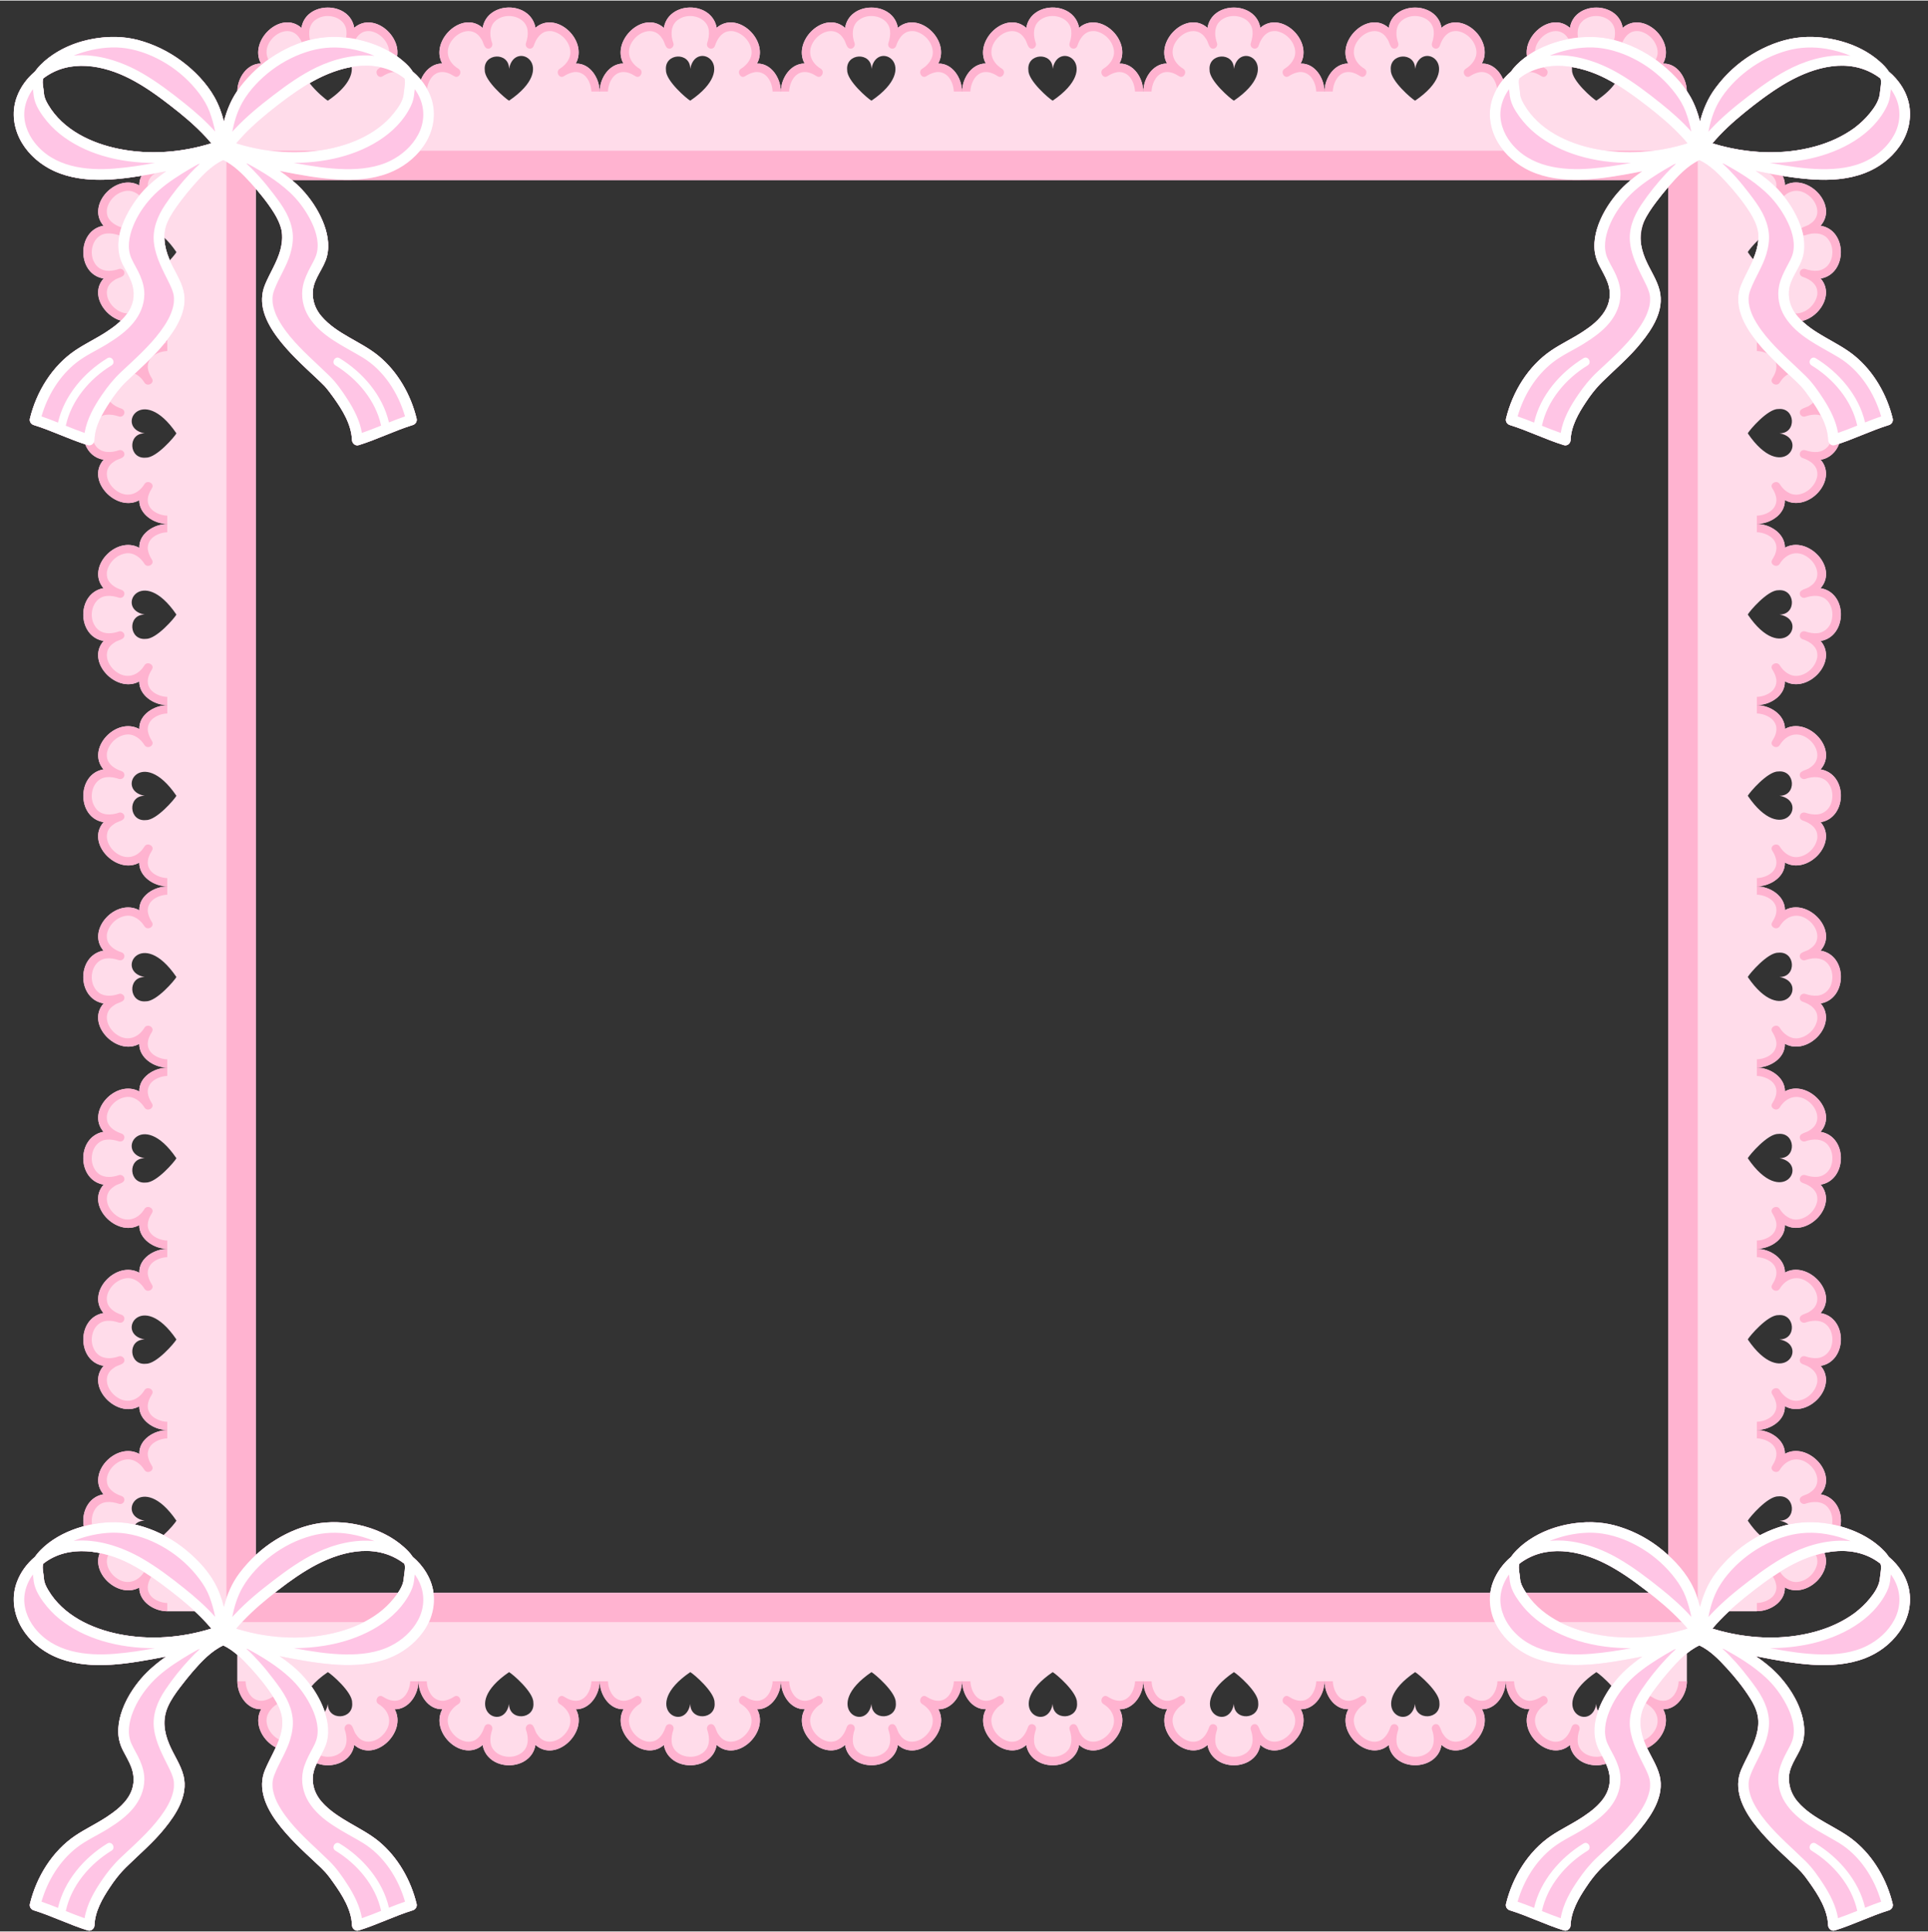 <?xml version="1.0" encoding="UTF-8"?>
<!DOCTYPE svg PUBLIC '-//W3C//DTD SVG 1.0//EN'
          'http://www.w3.org/TR/2001/REC-SVG-20010904/DTD/svg10.dtd'>
<svg height="502" preserveAspectRatio="xMidYMid meet" version="1.0" viewBox="-0.1 -1.8 501.3 502.0" width="501" xmlns="http://www.w3.org/2000/svg" xmlns:xlink="http://www.w3.org/1999/xlink" zoomAndPan="magnify"
><rect x="-0.1" y="-1.8" width="501.3" height="502.0" fill="#333333" stroke="none"/><g id="change1_1"
  ><path d="M484.758,429.202c11.403-4.289,16.43-17.843,6.252-26.395 c-2.938-4.12-7.823-6.557-12.59-7.919c0.765-3.621-1.297-7.752-5.151-8.338 c4.756-5.411-3.407-13.787-9.269-10.523c0.012-3.701-3.884-6.163-7.288-6.164c0-0.004,0-0.031,0-0.037 c3.403,0.021,7.415-2.449,7.265-6.189c2.983,1.672,6.562,0.379,8.695-2.019c2.146-2.367,2.9-5.872,0.622-8.458 c6.977-1.145,7.009-12.63-0.025-13.726c4.756-5.411-3.407-13.788-9.269-10.523 c0.012-3.701-3.884-6.163-7.288-6.164c0-0.005,0-0.032,0-0.037c3.403,0.021,7.415-2.449,7.265-6.189 c5.864,3.353,13.995-5.036,9.317-10.477c6.977-1.145,7.009-12.63-0.025-13.725 c4.756-5.412-3.407-13.789-9.269-10.523c0.012-3.701-3.884-6.164-7.288-6.164c0-0.006,0-0.033,0-0.037 c3.403,0.019,7.415-2.449,7.265-6.189c2.983,1.672,6.562,0.377,8.695-2.019c2.146-2.367,2.9-5.871,0.622-8.458 c6.977-1.145,7.009-12.63-0.025-13.726c4.756-5.411-3.407-13.788-9.269-10.523 c0.012-3.701-3.884-6.164-7.288-6.164c0-0.005,0-0.032,0-0.037c3.403,0.021,7.415-2.449,7.265-6.189 c5.864,3.353,13.995-5.036,9.317-10.477c6.977-1.145,7.009-12.63-0.025-13.726 c4.756-5.411-3.407-13.788-9.269-10.523c0.012-3.701-3.884-6.164-7.288-6.164c0-0.004,0-0.032,0-0.037 c3.403,0.021,7.415-2.449,7.265-6.189c5.864,3.353,13.995-5.037,9.317-10.477c6.977-1.145,7.009-12.63-0.025-13.726 c4.756-5.411-3.407-13.788-9.269-10.523c0.012-3.701-3.884-6.164-7.288-6.164c0-0.005,0-0.032,0-0.037 c3.403,0.021,7.415-2.449,7.265-6.189c2.984,1.673,6.565,0.377,8.697-2.021c2.144-2.368,2.897-5.871,0.62-8.457 c2.241-0.353,4.077-2.043,4.799-4.16c4.373-1.47,8.552-3.498,12.966-4.869c0.73-0.227,1.144-0.95,0.962-1.695 c-1.491-6.164-4.894-12.151-9.815-16.216c-4.249-3.515-9.742-5.311-13.744-9.137 c4.557-1.037,8.373-7.003,4.831-11.04c6.977-1.132,7.001-12.646-0.024-13.726c4.756-5.411-3.407-13.788-9.269-10.523 c0.011-0.853-0.216-1.685-0.605-2.438c7.052,1.107,14.542,1.873,21.362-0.728 c11.405-4.291,16.428-17.844,6.252-26.395c-5.452-7.109-15.476-9.804-24.108-8.754 c-11.296,1.842-22.179,10.442-24.98,21.761c-0.704-2.847-1.784-5.555-3.437-7.955 c-0.037-3.362-2.496-7.269-6.184-7.119c3.353-5.864-5.036-13.995-10.477-9.317 c-1.134-6.981-12.645-7.002-13.726,0.025c-4.792-4.243-12.096,1.799-11.167,7.363 c-1.557,1.118-3.046,2.413-4.139,3.996c0,0.005,0,0.011-0.005,0.011c-0.741,0.628-1.426,1.321-2.046,2.067 c-0.915-2.28-2.981-4.28-5.558-4.146c1.673-2.985,0.377-6.566-2.022-8.699c-2.367-2.144-5.869-2.896-8.455-0.618 c-1.132-6.976-12.646-7-13.726,0.025c-5.411-4.756-13.788,3.407-10.523,9.269 c-3.701-0.012-6.164,3.884-6.165,7.288c-0.004,0-0.031,0-0.037,0c0.021-3.403-2.448-7.415-6.189-7.265 c3.353-5.865-5.037-13.995-10.477-9.317c-1.134-6.981-12.645-7.002-13.726,0.025 c-5.411-4.756-13.788,3.407-10.523,9.269c-3.701-0.012-6.164,3.884-6.164,7.288c-0.004,0-0.031,0-0.037,0 c0.021-3.403-2.449-7.415-6.189-7.265c1.672-2.983,0.378-6.562-2.019-8.695c-2.367-2.146-5.872-2.9-8.458-0.622 c-0.375-2.296-2.016-4.008-4.03-4.755c-0.001,0-0.002-0.001-0.003-0.001c-3.869-1.473-8.98,0.283-9.693,4.781 c-5.411-4.756-13.787,3.407-10.523,9.269c-3.701-0.012-6.163,3.884-6.164,7.288c-0.005,0-0.032,0-0.037,0 c0.021-3.403-2.449-7.415-6.189-7.265c1.672-2.983,0.378-6.562-2.018-8.695c-2.368-2.146-5.872-2.9-8.459-0.622 c-1.132-6.976-12.646-7-13.726,0.025c-5.411-4.756-13.788,3.407-10.523,9.269 c-3.701-0.012-6.164,3.884-6.164,7.288c-0.005,0-0.032,0-0.037,0c0.021-3.403-2.449-7.415-6.189-7.265 c3.353-5.864-5.036-13.995-10.477-9.317c-0.374-2.297-2.017-4.01-4.033-4.756 c-3.87-1.473-8.98,0.283-9.693,4.781c-5.411-4.756-13.788,3.407-10.523,9.269 c-3.701-0.012-6.164,3.884-6.164,7.288c-0.005,0-0.032,0-0.037,0c0.021-3.403-2.449-7.415-6.189-7.265 c1.673-2.985,0.377-6.566-2.022-8.699c-2.367-2.144-5.87-2.896-8.455-0.618c-0.374-2.296-2.016-4.009-4.03-4.755 c-0.001,0-0.002-0.001-0.003-0.001c-3.87-1.473-8.98,0.283-9.693,4.781c-5.411-4.756-13.788,3.407-10.523,9.269 c-2.55-0.04-4.654,1.969-5.539,4.238c-0.648-0.782-1.366-1.505-2.136-2.147c-1.012-1.593-2.543-2.833-4.054-3.941 c0.452-2.555-0.796-5.13-2.684-6.825c-2.367-2.144-5.87-2.896-8.455-0.618C90.876-1.71,79.361-1.734,78.282,5.291 c-5.411-4.756-13.788,3.407-10.523,9.269c-3.637-0.014-6.091,3.766-6.156,7.119 c-1.664,2.432-2.756,5.139-3.49,7.979C55.62,19.058,45.962,11.232,35.766,8.443 c-9.297-2.258-20.744,0.467-26.781,8.207c0,0.005,0,0.011-0.006,0.011c-9.059,7.632-6.192,19.818,3.64,25.169 c7.35,4.004,16.115,3.212,24.086,1.915c-0.405,0.776-0.62,1.606-0.574,2.513 c-2.983-1.672-6.562-0.378-8.696,2.019c-2.146,2.368-2.9,5.872-0.621,8.459 c-6.977,1.132-7,12.646,0.025,13.726c-3.543,3.923,0.1,9.752,4.498,10.961 c-3.453,3.321-7.947,5.115-11.875,7.729c-5.987,4.048-10.096,10.742-11.781,17.701 c-0.182,0.74,0.232,1.469,0.961,1.695c4.567,1.417,8.876,3.54,13.419,5.018c0.802,2.071,2.378,3.601,4.778,4.012 c-4.756,5.412,3.407,13.788,9.269,10.523c-0.012,3.701,3.884,6.164,7.288,6.164c0,0.004,0,0.032,0,0.037 c-3.404-0.021-7.415,2.449-7.265,6.189c-2.985-1.673-6.567-0.377-8.699,2.023c-2.144,2.368-2.895,5.869-0.618,8.454 c-2.296,0.374-4.009,2.016-4.755,4.03c-0.001,0.001-0.001,0.002-0.001,0.003c-1.473,3.87,0.282,8.98,4.781,9.693 c-4.756,5.411,3.407,13.788,9.269,10.523c-0.012,3.701,3.884,6.164,7.288,6.164c0,0.005,0,0.032,0,0.037 c-3.404-0.021-7.415,2.449-7.265,6.189c-2.985-1.673-6.566-0.377-8.699,2.022c-2.144,2.368-2.896,5.87-0.619,8.455 c-6.976,1.132-7,12.646,0.025,13.726c-4.756,5.411,3.407,13.788,9.269,10.523 c-0.012,3.701,3.884,6.164,7.288,6.164c0,0.004,0,0.032,0,0.037c-3.404-0.021-7.415,2.449-7.265,6.189 c-2.985-1.673-6.567-0.377-8.7,2.023c-2.143,2.367-2.894,5.869-0.618,8.454 c-2.296,0.374-4.01,2.017-4.756,4.033c-1.473,3.87,0.282,8.98,4.781,9.693 c-4.756,5.411,3.407,13.788,9.269,10.523c-0.012,3.701,3.883,6.163,7.288,6.164c0,0.004,0,0.031,0,0.037 c-3.404-0.021-7.415,2.449-7.265,6.189c-2.985-1.673-6.566-0.377-8.699,2.022c-2.144,2.367-2.896,5.87-0.619,8.455 c-2.297,0.375-4.01,2.018-4.756,4.033c-1.473,3.869,0.282,8.98,4.781,9.693 c-4.756,5.41,3.407,13.787,9.269,10.523c-0.012,3.701,3.883,6.163,7.288,6.165c0,0.004,0,0.031,0,0.036 c-3.403-0.021-7.415,2.449-7.264,6.189c-2.985-1.673-6.567-0.377-8.699,2.022c-2.144,2.367-2.896,5.869-0.618,8.455 c-6.981,1.133-7.001,12.645,0.025,13.725c-4.756,5.412,3.407,13.789,9.269,10.523 c-0.012,3.701,3.883,6.164,7.288,6.164c0,0.006,0,0.032,0,0.037c-3.403-0.019-7.415,2.449-7.264,6.189 c-2.983-1.672-6.563-0.377-8.696,2.019c-0.001,0-0.002,0.002-0.003,0.003c-2.144,2.368-2.896,5.87-0.618,8.455 c-3.907,0.632-5.803,4.731-5.134,8.309c-4.858,1.341-9.67,3.82-12.695,7.947c0,0.005,0,0.011-0.006,0.011 c-9.058,7.632-6.193,19.817,3.64,25.169c9.412,5.016,20.538,2.59,30.487,0.745 c-6.479,4.478-12.43,11.583-12.449,19.811c-0.018,3.396,2.263,6.027,3.414,9.052 c3.254,9.517-8.384,13.608-14.608,17.713c-5.987,4.048-10.096,10.742-11.781,17.701 c-0.182,0.74,0.232,1.469,0.961,1.695c4.789,1.485,9.29,3.756,14.078,5.236c0.884,0.275,1.718-0.465,1.746-1.331 c0.127-3.579,2.022-6.915,3.965-9.82c3.787-6.017,9.975-9.868,14.321-15.432c3.016-3.706,6.07-8.521,4.888-13.525 c-0.702-2.961-2.623-5.567-3.761-8.362c-2.544-5.705-0.886-10.123,2.85-14.746 c3.191-4.037,6.492-8.528,11.217-10.886c1.31,0.609,2.517,1.469,3.641,2.435v6.891h0.029 c-0.021,3.403,2.449,7.415,6.189,7.265c-1.672,2.983-0.378,6.562,2.019,8.696c0.001,0.001,0.002,0.002,0.004,0.003 c0.543,0.488,1.143,0.905,1.778,1.231c-0.897,1.975-1.977,3.872-2.813,5.883c-1.977,4.771,0.243,9.654,3.115,13.537 c2.982,4.026,6.678,7.396,10.322,10.803c1.689,1.49,3.189,3.172,4.435,5.054 c2.265,3.198,4.618,6.942,4.756,10.975c0.033,0.867,0.867,1.606,1.75,1.331c4.783-1.48,9.29-3.75,14.078-5.236 c0.729-0.227,1.144-0.95,0.961-1.695c-1.491-6.164-4.894-12.15-9.815-16.216 c-6.439-5.282-21.26-9.32-16.129-20.311c3.874,1.507,9.026-0.243,9.741-4.762 c5.411,4.756,13.788-3.406,10.523-9.269c3.701,0.012,6.164-3.884,6.165-7.288c0.004,0,0.032,0,0.037,0 c-0.021,3.403,2.449,7.415,6.189,7.265c-1.673,2.985-0.377,6.567,2.023,8.7c2.367,2.143,5.869,2.894,8.454,0.617 c0.375,2.297,2.018,4.011,4.033,4.756c3.87,1.473,8.98-0.282,9.692-4.781c5.412,4.756,13.789-3.406,10.523-9.269 c3.701,0.013,6.164-3.884,6.164-7.288c0.005,0,0.032,0,0.038,0c-0.021,3.404,2.448,7.415,6.189,7.265 c-3.353,5.864,5.036,13.995,10.477,9.317c0.374,2.296,2.016,4.009,4.03,4.755 c3.87,1.475,8.983-0.28,9.695-4.78c5.412,4.756,13.788-3.406,10.523-9.269 c3.701,0.013,6.164-3.884,6.164-7.288c0.005,0,0.032,0,0.037,0c-0.02,3.404,2.449,7.415,6.189,7.265 c-3.353,5.864,5.037,13.995,10.477,9.317c1.132,6.977,12.646,7,13.726-0.025c5.412,4.756,13.788-3.406,10.523-9.269 c3.701,0.013,6.164-3.884,6.164-7.288c0.005,0,0.032,0,0.037,0c-0.021,3.403,2.449,7.415,6.189,7.265 c-1.672,2.985-0.377,6.567,2.023,8.699c2.367,2.144,5.869,2.896,8.454,0.618c0.374,2.296,2.017,4.009,4.03,4.755 c0,0,0.002,0.001,0.003,0.001c3.87,1.473,8.979-0.282,9.692-4.781c5.412,4.756,13.788-3.406,10.523-9.269 c3.701,0.012,6.164-3.884,6.164-7.288c0.005,0,0.032,0,0.037,0c-0.019,3.403,2.449,7.415,6.189,7.265 c-1.672,2.983-0.378,6.562,2.019,8.695c0.001,0.002,0.003,0.003,0.004,0.004c2.367,2.144,5.869,2.896,8.455,0.618 c0.374,2.296,2.016,4.009,4.029,4.755c0.001,0,0.002,0.001,0.003,0.001c3.87,1.473,8.98-0.282,9.693-4.781 c5.411,4.756,13.788-3.406,10.523-9.269c3.7,0.012,6.163-3.884,6.164-7.288c0.004,0,0.031,0,0.037,0 c-0.021,3.403,2.448,7.415,6.189,7.265c-1.673,2.983-0.379,6.562,2.018,8.695c0.002,0.001,0.003,0.003,0.004,0.004 c2.367,2.144,5.87,2.896,8.455,0.618c1.132,6.976,12.646,7,13.726-0.025c5.411,4.756,13.788-3.406,10.523-9.269 c3.701,0.012,6.163-3.884,6.164-7.288c0.005,0,0.032,0,0.037,0c-0.021,3.403,2.449,7.415,6.189,7.265 c-1.672,2.983-0.378,6.562,2.019,8.695c2.367,2.146,5.872,2.9,8.458,0.622c0.375,2.296,2.017,4.009,4.03,4.755 c0.001,0,0.002,0.001,0.003,0.001c1.684,0.637,3.63,0.671,5.343,0.111c4.593,9.867-7.689,14.515-14.204,18.694 c-5.987,4.049-10.096,10.743-11.781,17.702c-0.182,0.74,0.232,1.469,0.962,1.695 c4.788,1.485,9.289,3.756,14.078,5.235c0.884,0.276,1.718-0.464,1.745-1.331c0.127-3.578,2.022-6.914,3.965-9.819 c3.788-6.017,9.975-9.868,14.321-15.432c3.016-3.706,6.07-8.523,4.889-13.525c-0.612-2.582-2.151-4.894-3.29-7.298 c3.621-1.645,6.242-6.282,4.189-10.083c3.701,0.012,6.164-3.884,6.165-7.288h0.007v-7.258 c1.011-0.818,2.086-1.536,3.235-2.068c2.75,1.282,5.059,3.646,7.064,5.838c2.226,2.425,4.346,5.049,6.103,7.838 c4.732,6.703,0.564,12.405-2.32,18.729c-1.977,4.771,0.243,9.654,3.115,13.537 c2.982,4.026,6.678,7.394,10.323,10.803c1.688,1.49,3.188,3.172,4.435,5.054 c2.265,3.197,4.617,6.942,4.756,10.974c0.032,0.867,0.866,1.607,1.75,1.331c4.783-1.48,9.29-3.75,14.078-5.235 c0.73-0.227,1.144-0.95,0.962-1.695c-1.491-6.164-4.894-12.151-9.815-16.216 c-5.883-5.099-17.436-7.409-17.145-16.939c0.26-3.309,2.845-5.827,3.646-8.958 c1.815-8.851-5.32-17.655-12.3-22.27C465.656,430.394,475.623,432.571,484.758,429.202z M37.882,117.029 c-4.517,0.518-4.92-6.346-0.371-6.311c-7.81-1.378-0.796-13.316,8.26,0 C45.305,111.588,40.614,117.069,37.882,117.029z M42.645,59.862c0.999,0.93,2.047,2.153,3.126,3.739 c-0.16,0.299-0.817,1.14-1.721,2.114C43.229,63.831,42.664,61.825,42.645,59.862z M37.882,164.145 c-4.517,0.518-4.92-6.346-0.371-6.311c-7.81-1.379-0.796-13.316,8.26,0 C45.305,158.705,40.614,164.186,37.882,164.145z M37.882,211.262c-4.517,0.518-4.92-6.347-0.371-6.311 c-7.81-1.378-0.796-13.315,8.26,0C45.305,205.822,40.614,211.302,37.882,211.262z M37.882,258.379 c-4.517,0.518-4.92-6.347-0.371-6.311c-7.81-1.378-0.796-13.315,8.26,0 C45.305,252.939,40.614,258.419,37.882,258.379z M37.882,305.495c-4.517,0.519-4.92-6.347-0.371-6.311 c-7.81-1.378-0.796-13.315,8.26,0C45.305,300.055,40.614,305.535,37.882,305.495z M37.882,352.611 c-4.517,0.519-4.92-6.346-0.371-6.311c-7.81-1.379-0.796-13.315,8.26,0 C45.305,347.172,40.614,352.652,37.882,352.611z M45.771,393.418c-0.246,0.459-1.671,2.205-3.363,3.744 c-2.339-1.193-4.807-2.156-7.367-2.728c0.532-0.614,1.351-1.025,2.47-1.016 C29.701,392.039,36.715,380.102,45.771,393.418z M30.889,422.923c-7.219-1.441-14.625-4.943-18.48-11.516 c-0.514-0.878-0.995-1.807-1.072-2.839c-0.04-1.283-0.606-2.752-0.171-3.988c4.222-3.323,9.585-3.799,14.671-2.752 c-2.223,5.559,5.013,11.847,10.27,8.973c-0.012,3.701,3.884,6.164,7.288,6.164v0.008h7.158 c1.516,1.411,2.981,2.896,4.3,4.492C47.148,423.867,38.809,424.508,30.889,422.923z M30.889,36.765 c-7.219-1.441-14.625-4.943-18.48-11.515c-0.514-0.878-0.995-1.806-1.072-2.839 c-0.04-1.283-0.606-2.752-0.171-3.987c10.66-7.851,24.098-0.101,32.934,6.992 c3.854,2.974,7.625,6.142,10.754,9.892C47.148,37.709,38.809,38.351,30.889,36.765z M417.492,18.49 c0.779,0.403,1.542,0.835,2.295,1.282c-0.977,1.379-2.524,2.885-4.828,4.452c-0.871-0.467-6.352-5.157-6.311-7.889 c-0.034-0.303-0.034-0.585-0.007-0.85C411.748,15.995,414.798,17.094,417.492,18.49z M367.842,15.963 c1.379-7.81,13.315-0.796,0,8.261c-0.871-0.467-6.352-5.157-6.311-7.889 C361.013,11.818,367.877,11.414,367.842,15.963z M320.726,15.963c1.378-7.81,13.315-0.796,0,8.261 c-0.871-0.467-6.352-5.157-6.311-7.889C313.897,11.818,320.761,11.414,320.726,15.963z M273.608,15.963 c1.379-7.81,13.315-0.796,0,8.261c-0.87-0.467-6.352-5.157-6.311-7.889 C266.779,11.818,273.644,11.414,273.608,15.963z M226.492,15.963c1.378-7.81,13.315-0.796,0,8.261 c-0.871-0.467-6.352-5.157-6.311-7.889C219.663,11.818,226.527,11.414,226.492,15.963z M179.375,15.963 c1.378-7.81,13.315-0.796,0,8.261c-0.871-0.467-6.352-5.157-6.311-7.889 C172.546,11.818,179.411,11.414,179.375,15.963z M132.259,15.963c1.378-7.81,13.316-0.796,0,8.261 c-0.871-0.467-6.352-5.157-6.311-7.889C125.43,11.818,132.294,11.414,132.259,15.963z M91.341,15.456 c0.286,2.151-1.115,5.31-6.199,8.768c-0.565-0.303-3.073-2.387-4.752-4.559 C83.682,17.742,87.474,16.125,91.341,15.456z M85.148,441.049c-0.154,0.87-0.439,1.555-0.805,2.074 c-0.806-2.366-1.998-4.572-3.452-6.623c0.976-1.172,2.359-2.421,4.257-3.712c0.871,0.467,6.352,5.157,6.311,7.89 C91.978,445.194,85.113,445.598,85.148,441.049z M104.848,408.69c-0.118,1.195-0.739,2.39-1.466,3.458H71.348 c8.977-7.248,22.754-15.714,33.688-7.545C105.44,405.862,104.915,407.382,104.848,408.69z M132.265,441.049 c-1.379,7.81-13.316,0.796,0-8.261c0.871,0.467,6.352,5.157,6.311,7.89 C139.094,445.194,132.23,445.598,132.265,441.049z M179.381,441.049c-1.378,7.81-13.315,0.796,0-8.261 c0.871,0.467,6.352,5.157,6.311,7.89C186.211,445.194,179.346,445.598,179.381,441.049z M226.498,441.049 c-1.378,7.81-13.315,0.796,0-8.261c0.871,0.467,6.352,5.157,6.311,7.89 C233.327,445.194,226.463,445.598,226.498,441.049z M273.615,441.049c-1.379,7.81-13.316,0.796,0-8.261 c0.871,0.467,6.352,5.157,6.311,7.89C280.443,445.194,273.58,445.598,273.615,441.049z M320.731,441.049 c-1.379,7.81-13.315,0.796,0-8.261c0.871,0.467,6.352,5.157,6.311,7.89 C327.56,445.194,320.696,445.598,320.731,441.049z M367.848,441.049c-1.378,7.81-13.315,0.796,0-8.261 c0.871,0.467,6.352,5.157,6.311,7.89C374.677,445.194,367.812,445.598,367.848,441.049z M417.051,439.31 c-0.623,1.125-1.184,2.318-1.625,3.553c-0.292-0.479-0.467-1.081-0.461-1.813c-1.379,7.81-13.315,0.796,0-8.261 c0.479,0.257,2.357,1.796,3.94,3.583C418.228,437.316,417.608,438.301,417.051,439.31z M396.69,412.147 c-0.71-1.089-1.433-2.253-1.544-3.579c-0.039-1.283-0.606-2.752-0.172-3.988 c10.994-8.048,24.672,0.274,33.673,7.567H396.69z M433.695,402.409c-4.002-3.692-8.852-6.436-14.121-7.809 c-9.296-2.258-20.744,0.467-26.781,8.207c0,0.006,0,0.011-0.005,0.011c-2.771,2.356-4.889,5.689-5.388,9.329 H112.6c-0.462-3.647-2.606-7.004-5.4-9.34c-5.452-7.108-15.475-9.804-24.107-8.754 c-6.222,0.92-12.091,4.053-16.681,8.288V47.095c2.677,3.277,5.646,6.632,6.695,10.818 c1.349,11.543-11.16,14.133-1.198,27.709c3.548,4.847,8.211,8.647,12.438,12.863 c3.228,3.999,6.764,8.646,7.075,13.968c0.033,0.867,0.867,1.607,1.75,1.331c4.783-1.48,9.29-3.75,14.078-5.236 c0.729-0.227,1.144-0.95,0.961-1.696c-1.491-6.164-4.894-12.15-9.815-16.215 c-4.668-3.861-10.842-5.639-14.885-10.323c-1.618-1.878-2.452-4.143-2.259-6.617 c0.259-3.308,2.844-5.827,3.645-8.959c0.807-3.165,0.083-6.451-1.176-9.395c-1.748-4.047-4.52-7.684-7.926-10.48 h348.128c-5.084,4.311-9.493,10.638-9.459,17.523c-0.019,3.397,2.263,6.027,3.413,9.052 c2.198,5.478-2.018,10.184-6.429,12.852c-2.646,1.751-5.557,3.087-8.18,4.86 c-5.987,4.048-10.096,10.742-11.78,17.701c-0.183,0.74,0.231,1.469,0.961,1.696 c4.788,1.486,9.289,3.755,14.078,5.236c0.884,0.276,1.718-0.464,1.745-1.331c0.127-3.579,2.022-6.915,3.966-9.82 c3.787-6.017,9.975-9.868,14.321-15.431c13.286-15.94-3.945-18.573,0.778-31.564 c1.59-3.325,4.007-6.185,6.356-8.999V402.409L433.695,402.409z M462.225,387.1 c4.517-0.518,4.921,6.347,0.371,6.311c1.027,0.182,1.796,0.546,2.339,1.011c-2.571,0.577-5.084,1.55-7.422,2.776 c-1.015-0.935-2.081-2.175-3.178-3.787C454.802,392.541,459.492,387.06,462.225,387.1z M462.225,339.983 c4.517-0.519,4.921,6.347,0.371,6.311c7.811,1.379,0.796,13.315-8.26,0 C454.802,345.424,459.492,339.943,462.225,339.983z M462.225,292.867c4.517-0.518,4.921,6.346,0.371,6.311 c7.811,1.379,0.796,13.316-8.26,0C454.802,298.307,459.492,292.826,462.225,292.867z M462.225,245.75 c4.517-0.518,4.921,6.346,0.371,6.311c7.811,1.378,0.796,13.315-8.26,0 C454.802,251.19,459.492,245.71,462.225,245.75z M462.225,198.634c4.517-0.518,4.921,6.346,0.371,6.311 c7.811,1.378,0.796,13.315-8.26,0C454.802,204.074,459.492,198.593,462.225,198.634z M462.225,151.517 c4.517-0.518,4.921,6.346,0.371,6.311c7.811,1.378,0.796,13.316-8.26,0 C454.802,156.957,459.492,151.477,462.225,151.517z M462.596,110.711c7.811,1.378,0.796,13.316-8.26,0 c0.466-0.871,5.156-6.352,7.889-6.311C466.741,103.882,467.146,110.747,462.596,110.711z M454.336,63.595 c0.215-0.402,1.334-1.789,2.743-3.161c-0.125,1.735-0.666,3.448-1.344,5.042 C455.275,64.913,454.809,64.29,454.336,63.595z M453.475,27.332c9.354-7.692,23.668-17.491,35.37-8.887 c0.401,1.262-0.119,2.778-0.189,4.087c-0.69,3.632-3.766,6.521-6.539,8.754 c-10.557,7.511-24.939,7.71-36.971,4.026C447.626,32.363,450.486,29.762,453.475,27.332z M445.147,421.47 c1.338-1.592,2.79-3.08,4.311-4.497h7.254v-0.029c3.403,0.021,7.415-2.449,7.265-6.189 c2.983,1.672,6.562,0.378,8.695-2.019c1.714-1.906,2.595-4.547,1.58-6.95 c4.979-1.099,10.479-0.482,14.593,2.817c0.404,1.26-0.121,2.779-0.189,4.087 c-0.69,3.633-3.766,6.521-6.539,8.754C471.56,424.955,457.179,425.154,445.147,421.47z" fill="#FFDCEA"
  /></g
  ><g id="change2_1"
  ><path d="M393.567,21.579c0.003-0.044,0.032-0.308,0.032-0.326c0.262-1.947,1.376-4.118,3.491-4.445 c1.326-0.177,2.507,0.357,3.62,1.058c1.184,0.75,2.246-1.179,1.079-1.939c-2.811-1.698-3.69-4.731-1.648-7.424 c1.875-2.526,5.594-3.533,7.489-0.468c0.751,0.837,0.727,2.964,2.198,2.637c0.53-0.153,0.935-0.808,0.746-1.381 c-0.578-1.682-0.801-3.7,0.302-5.221c0.212-0.272,0.453-0.515,0.708-0.744c0.315-0.239,0.655-0.442,1.01-0.614 c2.727-1.298,6.837-0.025,7.194,3.291c0.121,1.115-0.089,2.236-0.449,3.289c-0.339,1.408,1.598,2.023,2.062,0.597 c0.476-1.409,1.308-2.846,2.698-3.49c0.619-0.256,1.29-0.314,1.952-0.247c2.438,0.423,4.521,2.57,4.828,5.034 c0.245,1.99-1.148,3.772-2.755,4.742c-1.168,0.761-0.103,2.688,1.079,1.939c0.689-0.435,1.317-0.757,2.093-0.956 c1.48-0.443,3.034,0.178,3.901,1.417c0.724,1.024,1.116,2.269,1.158,3.521h2.133 c0.015-3.489-2.502-7.42-6.189-7.265c3.325-5.99-5.051-13.952-10.477-9.317 c-1.24-7.043-12.559-6.998-13.726,0.025c-5.379-4.744-13.765,3.327-10.523,9.269 c-3.629-0.039-6.157,3.794-6.164,7.288h2.148C393.563,21.758,393.56,21.669,393.567,21.579z M394.036,19.564 C394.018,19.61,393.965,19.727,394.036,19.564L394.036,19.564z M346.45,21.579c0.004-0.044,0.033-0.308,0.032-0.326 c0.263-1.947,1.376-4.118,3.491-4.445c1.326-0.177,2.507,0.357,3.62,1.058c1.185,0.75,2.247-1.179,1.08-1.939 c-2.812-1.698-3.691-4.731-1.649-7.424c1.876-2.526,5.595-3.533,7.489-0.468c0.751,0.837,0.727,2.964,2.198,2.637 c0.531-0.153,0.936-0.808,0.747-1.381c-0.579-1.682-0.801-3.7,0.302-5.221c0.212-0.272,0.453-0.515,0.708-0.744 c0.315-0.239,0.655-0.442,1.009-0.614c2.728-1.298,6.838-0.025,7.195,3.291c0.12,1.115-0.089,2.236-0.449,3.289 c-0.339,1.408,1.598,2.023,2.062,0.597c0.475-1.409,1.308-2.846,2.698-3.49c0.618-0.256,1.29-0.314,1.951-0.247 c2.439,0.423,4.522,2.57,4.829,5.034c0.245,1.99-1.149,3.772-2.756,4.742c-1.168,0.761-0.103,2.688,1.08,1.939 c0.688-0.435,1.317-0.757,2.093-0.956c1.48-0.443,3.033,0.178,3.9,1.417c0.725,1.024,1.116,2.269,1.158,3.521 h2.134c0.014-3.489-2.503-7.42-6.189-7.265c3.325-5.99-5.051-13.952-10.477-9.317 c-1.24-7.043-12.559-6.998-13.726,0.025c-5.378-4.744-13.765,3.327-10.523,9.269 c-3.629-0.039-6.156,3.794-6.164,7.288h2.149C346.447,21.758,346.444,21.669,346.45,21.579z M346.919,19.564 C346.901,19.61,346.849,19.727,346.919,19.564L346.919,19.564z M299.334,21.579c0.003-0.044,0.033-0.308,0.032-0.326 c0.262-1.947,1.376-4.118,3.491-4.445c1.326-0.177,2.507,0.357,3.62,1.058c1.185,0.75,2.246-1.179,1.079-1.939 c-2.811-1.698-3.69-4.731-1.648-7.424c1.875-2.526,5.594-3.533,7.489-0.468c0.751,0.837,0.727,2.964,2.198,2.637 c0.531-0.153,0.936-0.808,0.747-1.381c-0.579-1.682-0.802-3.7,0.301-5.221c0.212-0.272,0.454-0.514,0.709-0.744 c0.315-0.239,0.655-0.442,1.009-0.614c2.727-1.298,6.837-0.025,7.195,3.291c0.12,1.115-0.089,2.236-0.449,3.289 c-0.34,1.408,1.597,2.023,2.062,0.597c0.475-1.409,1.307-2.846,2.698-3.49c0.618-0.256,1.29-0.314,1.951-0.247 c2.439,0.423,4.521,2.57,4.828,5.034c0.246,1.99-1.148,3.772-2.755,4.742c-1.168,0.761-0.103,2.688,1.079,1.939 c0.689-0.435,1.317-0.757,2.093-0.956c1.48-0.443,3.034,0.178,3.901,1.417c0.724,1.024,1.116,2.269,1.158,3.521 h2.133c0.015-3.489-2.502-7.42-6.189-7.265c3.325-5.99-5.051-13.952-10.477-9.317 c-1.24-7.043-12.559-6.998-13.726,0.025c-5.379-4.744-13.765,3.327-10.523,9.269 c-3.629-0.039-6.156,3.794-6.164,7.288h2.148C299.33,21.758,299.327,21.669,299.334,21.579z M299.803,19.564 C299.784,19.61,299.732,19.727,299.803,19.564L299.803,19.564z M252.217,21.579c0.004-0.044,0.033-0.308,0.033-0.326 c0.262-1.947,1.375-4.118,3.49-4.445c1.326-0.177,2.508,0.357,3.621,1.058c1.184,0.75,2.246-1.179,1.079-1.939 c-2.812-1.698-3.69-4.731-1.649-7.424c1.876-2.526,5.595-3.533,7.49-0.468c0.75,0.837,0.727,2.964,2.197,2.637 c0.531-0.153,0.936-0.808,0.748-1.381c-0.58-1.682-0.803-3.7,0.301-5.221c0.211-0.272,0.453-0.515,0.708-0.744 c0.315-0.239,0.655-0.442,1.009-0.614c2.727-1.298,6.838-0.025,7.195,3.291c0.121,1.115-0.089,2.236-0.449,3.289 c-0.339,1.408,1.598,2.023,2.062,0.597c0.475-1.409,1.308-2.846,2.698-3.49c0.618-0.256,1.29-0.314,1.952-0.247 c2.438,0.423,4.521,2.57,4.828,5.034c0.245,1.99-1.148,3.772-2.756,4.742c-1.168,0.761-0.103,2.688,1.08,1.939 c0.688-0.435,1.317-0.757,2.093-0.956c1.48-0.443,3.033,0.178,3.901,1.417c0.724,1.024,1.115,2.269,1.157,3.521 h2.134c0.014-3.489-2.502-7.42-6.189-7.265c3.325-5.99-5.051-13.952-10.477-9.317 c-1.241-7.043-12.559-6.998-13.727,0.025c-5.378-4.744-13.764,3.327-10.523,9.269 c-3.629-0.039-6.156,3.794-6.164,7.288h2.149C252.214,21.758,252.211,21.669,252.217,21.579z M252.685,19.564 C252.668,19.61,252.615,19.727,252.685,19.564L252.685,19.564z M205.101,21.579c0.003-0.044,0.033-0.308,0.032-0.326 c0.262-1.947,1.376-4.118,3.491-4.445c1.326-0.177,2.507,0.357,3.62,1.058c1.184,0.75,2.247-1.179,1.08-1.939 c-2.811-1.698-3.691-4.731-1.649-7.424c1.875-2.526,5.594-3.533,7.489-0.468c0.751,0.837,0.727,2.964,2.198,2.637 c0.531-0.153,0.936-0.808,0.747-1.381c-0.723-1.982-0.79-4.536,1.01-5.965c0.315-0.239,0.655-0.442,1.009-0.614 c2.727-1.298,6.837-0.025,7.195,3.291c0.12,1.115-0.089,2.236-0.449,3.289c-0.339,1.408,1.598,2.023,2.062,0.597 c0.475-1.409,1.308-2.846,2.698-3.49c0.619-0.256,1.29-0.314,1.952-0.247c2.439,0.423,4.521,2.57,4.828,5.034 c0.246,1.99-1.148,3.772-2.755,4.742c-1.169,0.761-0.103,2.688,1.08,1.939c0.688-0.435,1.317-0.757,2.093-0.956 c1.48-0.443,3.033,0.178,3.901,1.417c0.724,1.024,1.116,2.269,1.158,3.521h2.133 c0.014-3.489-2.502-7.42-6.189-7.265c3.326-5.99-5.051-13.952-10.477-9.317 c-1.241-7.043-12.559-6.998-13.726,0.025c-5.378-4.744-13.764,3.327-10.523,9.269 c-3.628-0.039-6.156,3.794-6.164,7.288h2.149C205.097,21.758,205.094,21.669,205.101,21.579z M205.569,19.564 C205.551,19.61,205.499,19.727,205.569,19.564L205.569,19.564z M157.984,21.579c0.003-0.044,0.033-0.308,0.032-0.326 c0.262-1.947,1.376-4.118,3.492-4.445c1.326-0.177,2.506,0.357,3.62,1.058c1.185,0.75,2.247-1.179,1.08-1.939 c-2.811-1.698-3.69-4.731-1.649-7.424c1.875-2.526,5.594-3.533,7.49-0.468c0.75,0.837,0.727,2.964,2.198,2.637 c0.531-0.153,0.936-0.808,0.747-1.381c-0.723-1.982-0.79-4.536,1.01-5.965c0.315-0.239,0.655-0.442,1.009-0.614 c2.727-1.298,6.837-0.025,7.195,3.291c0.12,1.115-0.089,2.236-0.449,3.289c-0.339,1.408,1.598,2.023,2.062,0.597 c0.475-1.409,1.307-2.846,2.698-3.49c0.619-0.256,1.29-0.314,1.952-0.247c2.439,0.423,4.521,2.57,4.828,5.034 c0.245,1.99-1.148,3.772-2.755,4.742c-1.168,0.761-0.103,2.688,1.08,1.939c0.688-0.435,1.317-0.757,2.093-0.956 c1.48-0.443,3.034,0.178,3.901,1.417c0.724,1.024,1.116,2.269,1.158,3.521h2.133 c0.014-3.489-2.502-7.42-6.189-7.265c3.325-5.99-5.051-13.952-10.477-9.317 c-1.24-7.043-12.558-6.998-13.726,0.025c-5.378-4.744-13.765,3.327-10.523,9.269 c-3.628-0.039-6.157,3.794-6.164,7.288h2.149C157.981,21.758,157.977,21.669,157.984,21.579z M158.453,19.564 C158.435,19.61,158.382,19.727,158.453,19.564L158.453,19.564z M110.867,21.579c0.003-0.044,0.033-0.308,0.032-0.326 c0.262-1.947,1.376-4.118,3.492-4.445c1.326-0.177,2.506,0.357,3.62,1.058c1.185,0.75,2.247-1.179,1.08-1.939 c-2.811-1.698-3.69-4.731-1.649-7.424c1.875-2.526,5.594-3.533,7.489-0.468c0.751,0.837,0.727,2.964,2.198,2.637 c0.531-0.153,0.936-0.808,0.747-1.381c-0.579-1.682-0.801-3.7,0.301-5.221c0.212-0.272,0.453-0.515,0.709-0.744 c0.315-0.239,0.655-0.442,1.009-0.614c2.727-1.298,6.837-0.025,7.195,3.291c0.12,1.115-0.089,2.236-0.45,3.289 c-0.339,1.408,1.598,2.023,2.062,0.597c0.475-1.409,1.308-2.846,2.699-3.49c0.618-0.256,1.29-0.314,1.951-0.247 c2.439,0.423,4.522,2.57,4.829,5.034c0.245,1.99-1.149,3.772-2.755,4.742c-1.168,0.761-0.103,2.688,1.08,1.939 c0.688-0.435,1.317-0.757,2.093-0.956c1.48-0.443,3.034,0.178,3.901,1.417c0.724,1.024,1.116,2.269,1.158,3.521 h2.133c0.014-3.489-2.502-7.42-6.189-7.265c3.325-5.99-5.051-13.952-10.477-9.317 c-1.24-7.043-12.558-6.998-13.726,0.025c-5.378-4.744-13.765,3.327-10.523,9.269 c-3.628-0.039-6.157,3.794-6.164,7.288h2.149C110.864,21.758,110.861,21.669,110.867,21.579z M111.336,19.564 C111.318,19.61,111.265,19.727,111.336,19.564L111.336,19.564z M63.751,21.579c0.003-0.044,0.033-0.308,0.033-0.326 c0.262-1.947,1.376-4.118,3.491-4.445c1.326-0.177,2.506,0.357,3.62,1.058c1.184,0.75,2.246-1.179,1.079-1.939 c-2.811-1.698-3.69-4.731-1.648-7.424c1.875-2.526,5.594-3.533,7.489-0.468c0.751,0.837,0.727,2.964,2.198,2.637 c0.531-0.153,0.936-0.808,0.747-1.381c-0.723-1.982-0.79-4.536,1.01-5.965c0.315-0.239,0.655-0.442,1.009-0.614 c2.727-1.298,6.837-0.025,7.195,3.291c0.121,1.115-0.089,2.236-0.449,3.289c-0.339,1.408,1.598,2.023,2.062,0.597 c0.475-1.409,1.308-2.846,2.698-3.49c0.619-0.256,1.29-0.314,1.952-0.247c2.439,0.423,4.521,2.57,4.828,5.034 c0.246,1.99-1.148,3.772-2.755,4.742c-1.168,0.761-0.103,2.688,1.08,1.939c0.688-0.435,1.317-0.757,2.093-0.956 c1.48-0.443,3.033,0.178,3.9,1.417c0.724,1.024,1.116,2.269,1.158,3.521h2.133 c0.014-3.489-2.502-7.42-6.189-7.265c3.326-5.99-5.051-13.952-10.477-9.317 C90.767-1.777,79.449-1.731,78.282,5.291c-5.378-4.744-13.764,3.327-10.523,9.269 c-3.628-0.039-6.157,3.794-6.164,7.288h2.149C63.747,21.758,63.744,21.669,63.751,21.579z M64.219,19.564 C64.201,19.61,64.149,19.727,64.219,19.564L64.219,19.564z M36.13,46.259c-5.99-3.326-13.952,5.051-9.317,10.477 c-7.044,1.241-6.998,12.559,0.025,13.726c-4.744,5.378,3.327,13.765,9.269,10.523 c-0.039,3.629,3.794,6.157,7.288,6.164v-2.149c-0.166,0.004-0.443-0.024-0.595-0.04 c-1.947-0.262-4.118-1.376-4.445-3.491c-0.177-1.326,0.357-2.507,1.058-3.62c0.75-1.184-1.179-2.246-1.94-1.08 c-1.698,2.811-4.73,3.691-7.424,1.649c-2.525-1.875-3.533-5.594-0.468-7.489c0.837-0.751,2.964-0.727,2.637-2.198 c-0.153-0.531-0.809-0.936-1.381-0.747c-1.683,0.579-3.7,0.801-5.221-0.301 c-0.272-0.212-0.515-0.454-0.744-0.709c-0.24-0.315-0.442-0.655-0.614-1.009 c-1.298-2.727-0.025-6.837,3.291-7.195c1.115-0.12,2.235,0.089,3.289,0.45c1.407,0.339,2.022-1.598,0.597-2.062 c-1.41-0.475-2.846-1.308-3.49-2.698c-0.256-0.619-0.314-1.29-0.247-1.952c0.423-2.439,2.571-4.522,5.034-4.829 c1.991-0.245,3.772,1.149,4.742,2.755c0.761,1.168,2.688,0.103,1.94-1.08c-0.435-0.688-0.757-1.317-0.956-2.093 c-0.443-1.48,0.178-3.034,1.417-3.901c1.024-0.724,2.269-1.116,3.521-1.158v-2.133 C39.906,40.055,35.975,42.571,36.13,46.259z M41.111,84.523C41.157,84.542,41.274,84.594,41.111,84.523 L41.111,84.523z M36.13,93.375c-5.99-3.325-13.952,5.051-9.317,10.477c-7.044,1.241-6.998,12.559,0.025,13.726 c-4.744,5.378,3.327,13.765,9.269,10.523c-0.039,3.629,3.794,6.157,7.288,6.164v-2.149 c-0.166,0.004-0.443-0.024-0.595-0.04c-1.947-0.262-4.118-1.376-4.445-3.491 c-0.177-1.326,0.357-2.507,1.058-3.62c0.75-1.184-1.179-2.247-1.94-1.08c-1.698,2.811-4.73,3.691-7.424,1.649 c-2.526-1.875-3.533-5.594-0.468-7.489c0.837-0.751,2.964-0.727,2.637-2.198c-0.153-0.531-0.809-0.936-1.381-0.747 c-1.982,0.723-4.536,0.79-5.965-1.009c-0.24-0.315-0.442-0.656-0.614-1.009c-1.298-2.727-0.025-6.837,3.291-7.195 c1.115-0.121,2.235,0.088,3.289,0.449c1.407,0.339,2.022-1.598,0.597-2.062c-1.41-0.475-2.846-1.308-3.49-2.698 c-0.256-0.619-0.314-1.29-0.247-1.952c0.423-2.439,2.571-4.522,5.034-4.829c1.991-0.245,3.772,1.149,4.742,2.755 c0.761,1.168,2.688,0.103,1.94-1.08c-0.435-0.688-0.757-1.317-0.956-2.093c-0.443-1.48,0.178-3.034,1.417-3.901 c1.024-0.724,2.269-1.116,3.521-1.158v-2.133C39.906,87.172,35.975,89.688,36.13,93.375z M41.111,131.641 C41.157,131.659,41.274,131.711,41.111,131.641L41.111,131.641z M36.13,140.492 c-5.99-3.325-13.952,5.051-9.317,10.477c-7.044,1.241-6.998,12.559,0.025,13.726 c-4.744,5.378,3.327,13.765,9.269,10.523c-0.039,3.628,3.794,6.157,7.288,6.164v-2.149 c-0.166,0.004-0.443-0.024-0.595-0.04c-1.947-0.262-4.118-1.376-4.445-3.491 c-0.177-1.326,0.357-2.507,1.058-3.62c0.75-1.184-1.179-2.246-1.94-1.08c-1.698,2.811-4.73,3.691-7.424,1.649 c-2.525-1.875-3.533-5.594-0.468-7.489c0.837-0.751,2.964-0.727,2.637-2.198c-0.153-0.531-0.809-0.936-1.381-0.747 c-1.683,0.58-3.7,0.801-5.221-0.301c-0.272-0.211-0.515-0.453-0.744-0.708 c-0.24-0.315-0.442-0.655-0.614-1.009c-1.298-2.727-0.025-6.837,3.291-7.195 c1.115-0.121,2.235,0.088,3.289,0.449c1.407,0.339,2.022-1.598,0.597-2.062c-1.41-0.475-2.846-1.308-3.49-2.698 c-0.256-0.619-0.314-1.29-0.247-1.952c0.423-2.439,2.571-4.521,5.034-4.828c1.991-0.246,3.772,1.148,4.742,2.755 c0.761,1.168,2.688,0.103,1.94-1.08c-0.435-0.688-0.757-1.317-0.956-2.093c-0.443-1.48,0.178-3.033,1.417-3.901 c1.024-0.724,2.269-1.116,3.521-1.158v-2.133C39.906,134.288,35.975,136.805,36.13,140.492z M41.111,178.757 C41.157,178.775,41.274,178.828,41.111,178.757L41.111,178.757z M36.13,187.608 c-5.99-3.325-13.952,5.051-9.317,10.477c-7.044,1.241-6.998,12.559,0.025,13.726 c-4.744,5.378,3.327,13.765,9.269,10.523c-0.039,3.628,3.794,6.157,7.288,6.164v-2.149 c-0.166,0.004-0.443-0.024-0.595-0.04c-1.947-0.262-4.118-1.376-4.445-3.491 c-0.177-1.326,0.357-2.507,1.058-3.62c0.75-1.184-1.179-2.247-1.94-1.08c-1.698,2.811-4.73,3.69-7.424,1.649 c-2.526-1.875-3.533-5.594-0.468-7.489c0.837-0.751,2.964-0.727,2.637-2.198c-0.153-0.531-0.809-0.936-1.381-0.747 c-1.982,0.723-4.536,0.79-5.965-1.01c-0.24-0.315-0.442-0.655-0.614-1.009 c-1.298-2.727-0.025-6.837,3.291-7.195c1.115-0.121,2.235,0.089,3.289,0.449c1.407,0.339,2.022-1.597,0.597-2.062 c-1.41-0.475-2.846-1.308-3.49-2.698c-0.256-0.619-0.314-1.29-0.247-1.952c0.423-2.439,2.571-4.521,5.034-4.828 c1.991-0.246,3.772,1.148,4.742,2.755c0.761,1.168,2.688,0.103,1.94-1.08c-0.435-0.688-0.757-1.318-0.956-2.093 c-0.443-1.48,0.178-3.034,1.417-3.901c1.024-0.724,2.269-1.116,3.521-1.158v-2.133 C39.906,181.405,35.975,183.921,36.13,187.608z M41.111,225.874C41.157,225.892,41.274,225.944,41.111,225.874 L41.111,225.874z M36.13,234.725c-5.99-3.325-13.952,5.051-9.317,10.477c-7.044,1.24-6.998,12.559,0.025,13.726 c-4.744,5.378,3.327,13.765,9.269,10.523c-0.039,3.629,3.794,6.156,7.288,6.164v-2.148 c-0.166,0.004-0.443-0.024-0.595-0.04c-1.947-0.263-4.118-1.376-4.445-3.491c-0.177-1.326,0.357-2.507,1.058-3.62 c0.75-1.185-1.179-2.246-1.94-1.079c-1.698,2.811-4.731,3.69-7.424,1.648c-2.525-1.875-3.533-5.594-0.468-7.489 c0.837-0.751,2.964-0.727,2.637-2.198c-0.153-0.531-0.809-0.936-1.381-0.747c-1.683,0.579-3.7,0.802-5.221-0.302 c-0.272-0.211-0.515-0.453-0.744-0.707c-0.24-0.315-0.442-0.656-0.614-1.01 c-1.298-2.727-0.025-6.837,3.291-7.195c1.115-0.121,2.235,0.088,3.289,0.449c1.407,0.339,2.022-1.598,0.597-2.062 c-1.41-0.475-2.846-1.308-3.49-2.698c-0.256-0.619-0.314-1.29-0.247-1.952c0.423-2.439,2.571-4.522,5.034-4.829 c1.991-0.245,3.772,1.149,4.742,2.755c0.761,1.168,2.688,0.103,1.94-1.08c-0.435-0.688-0.757-1.317-0.956-2.093 c-0.443-1.48,0.178-3.034,1.417-3.901c1.024-0.724,2.269-1.116,3.521-1.158v-2.133 C39.906,228.522,35.975,231.038,36.13,234.725z M41.111,272.99C41.157,273.008,41.274,273.06,41.111,272.99 L41.111,272.99z M36.13,281.842c-5.99-3.325-13.952,5.051-9.317,10.477c-7.044,1.24-6.998,12.559,0.025,13.727 c-4.744,5.377,3.327,13.764,9.269,10.523c-0.039,3.628,3.794,6.156,7.288,6.164v-2.15 c-0.166,0.005-0.443-0.023-0.595-0.039c-1.947-0.262-4.118-1.375-4.445-3.491 c-0.177-1.326,0.357-2.507,1.058-3.62c0.75-1.184-1.179-2.246-1.94-1.079c-1.698,2.812-4.73,3.69-7.424,1.649 c-2.525-1.876-3.533-5.595-0.468-7.49c0.837-0.75,2.964-0.727,2.637-2.197c-0.153-0.531-0.809-0.938-1.381-0.748 c-1.683,0.58-3.7,0.802-5.221-0.301c-0.272-0.212-0.515-0.453-0.744-0.709 c-0.24-0.315-0.442-0.654-0.614-1.008c-1.298-2.728-0.025-6.838,3.291-7.195 c1.115-0.121,2.235,0.088,3.289,0.449c1.407,0.339,2.022-1.598,0.597-2.062c-1.41-0.475-2.846-1.308-3.49-2.699 c-0.256-0.617-0.314-1.289-0.247-1.951c0.423-2.439,2.571-4.521,5.034-4.828c1.991-0.245,3.772,1.148,4.742,2.756 c0.761,1.168,2.688,0.103,1.94-1.08c-0.435-0.688-0.757-1.318-0.956-2.093c-0.443-1.48,0.178-3.034,1.417-3.901 c1.024-0.724,2.269-1.115,3.521-1.158v-2.133C39.906,275.639,35.975,278.154,36.13,281.842z M41.111,320.107 C41.157,320.125,41.274,320.178,41.111,320.107L41.111,320.107z M36.13,328.959 c-5.99-3.326-13.952,5.051-9.317,10.477c-7.044,1.24-6.998,12.559,0.025,13.726 c-4.744,5.378,3.327,13.765,9.269,10.523c-0.039,3.628,3.794,6.157,7.288,6.164v-2.149 c-0.166,0.004-0.443-0.023-0.595-0.039c-1.947-0.262-4.118-1.376-4.445-3.492 c-0.177-1.326,0.357-2.506,1.058-3.619c0.75-1.185-1.179-2.246-1.94-1.08c-1.698,2.812-4.73,3.691-7.424,1.649 c-2.525-1.876-3.533-5.595-0.468-7.489c0.837-0.751,2.964-0.727,2.637-2.198c-0.153-0.531-0.809-0.936-1.381-0.747 c-1.683,0.579-3.7,0.801-5.221-0.301c-0.272-0.213-0.515-0.454-0.744-0.709 c-0.24-0.315-0.442-0.655-0.614-1.009c-1.298-2.728-0.025-6.838,3.291-7.195 c1.115-0.12,2.235,0.089,3.289,0.449c1.407,0.339,2.022-1.598,0.597-2.062c-1.41-0.476-2.846-1.308-3.49-2.698 c-0.256-0.619-0.314-1.29-0.247-1.951c0.423-2.439,2.571-4.521,5.034-4.828c1.991-0.246,3.772,1.148,4.742,2.755 c0.761,1.168,2.688,0.103,1.94-1.08c-0.435-0.688-0.757-1.317-0.956-2.093c-0.443-1.48,0.178-3.033,1.417-3.9 c1.024-0.725,2.269-1.116,3.521-1.158v-2.133C39.906,322.755,35.975,325.272,36.13,328.959z M41.111,367.224 C41.157,367.242,41.274,367.295,41.111,367.224L41.111,367.224z M36.13,376.075 c-5.99-3.325-13.952,5.051-9.317,10.477c-7.044,1.241-6.998,12.559,0.025,13.726 c-4.744,5.379,3.327,13.765,9.269,10.523c-0.039,3.629,3.794,6.157,7.288,6.164v-2.148 c-0.166,0.004-0.443-0.024-0.595-0.04c-1.947-0.262-4.118-1.376-4.445-3.491c-0.177-1.326,0.357-2.507,1.058-3.62 c0.75-1.184-1.179-2.246-1.94-1.079c-1.698,2.811-4.73,3.69-7.424,1.648c-2.525-1.875-3.533-5.594-0.468-7.489 c0.837-0.751,2.964-0.727,2.637-2.198c-0.153-0.53-0.809-0.935-1.381-0.747c-1.683,0.579-3.7,0.802-5.221-0.301 c-0.272-0.212-0.515-0.453-0.744-0.709c-0.24-0.315-0.442-0.654-0.614-1.009 c-1.298-2.727-0.025-6.837,3.291-7.195c1.115-0.12,2.235,0.09,3.289,0.449c1.407,0.34,2.022-1.598,0.597-2.062 c-1.41-0.475-2.846-1.307-3.49-2.697c-0.256-0.619-0.314-1.291-0.247-1.952c0.423-2.438,2.571-4.521,5.034-4.828 c1.991-0.245,3.772,1.148,4.742,2.755c0.761,1.168,2.688,0.103,1.94-1.08c-0.435-0.688-0.757-1.316-0.956-2.092 c-0.443-1.48,0.178-3.033,1.417-3.901c1.024-0.724,2.269-1.116,3.521-1.157v-2.134 C39.906,369.871,35.975,372.388,36.13,376.075z M41.111,414.34C41.157,414.358,41.274,414.411,41.111,414.34 L41.111,414.34z M106.54,435.433c-0.003,0.045-0.033,0.309-0.032,0.327c-0.262,1.946-1.376,4.117-3.491,4.444 c-1.326,0.178-2.507-0.357-3.62-1.058c-1.184-0.749-2.247,1.18-1.08,1.94c2.811,1.698,3.691,4.731,1.649,7.424 c-1.875,2.525-5.594,3.533-7.489,0.468c-0.751-0.837-0.727-2.964-2.198-2.637 c-0.531,0.153-0.936,0.809-0.747,1.382c0.579,1.683,0.801,3.7-0.301,5.221c-0.212,0.272-0.453,0.515-0.708,0.744 c-0.315,0.24-0.656,0.442-1.009,0.615c-2.727,1.298-6.837,0.024-7.195-3.291 c-0.121-1.115,0.088-2.235,0.449-3.289c0.339-1.407-1.598-2.022-2.062-0.597 c-0.475,1.409-1.308,2.845-2.698,3.489c-0.619,0.256-1.29,0.314-1.952,0.247c-2.439-0.424-4.521-2.571-4.829-5.034 c-0.245-1.99,1.149-3.772,2.755-4.742c1.168-0.761,0.103-2.688-1.08-1.938c-0.688,0.435-1.317,0.757-2.093,0.955 c-1.48,0.443-3.033-0.178-3.901-1.417c-0.724-1.024-1.116-2.269-1.158-3.521h-2.133 c-0.014,3.488,2.502,7.42,6.189,7.265c-3.325,5.99,5.051,13.951,10.477,9.316 c1.241,7.044,12.559,6.998,13.726-0.024c5.378,4.743,13.765-3.327,10.523-9.269 c3.629,0.038,6.157-3.795,6.164-7.288h-2.149C106.543,435.254,106.546,435.344,106.54,435.433z M106.071,437.448 C106.089,437.402,106.142,437.286,106.071,437.448L106.071,437.448z M153.656,435.433 c-0.003,0.045-0.033,0.309-0.032,0.327c-0.262,1.946-1.376,4.117-3.491,4.444 c-1.326,0.178-2.507-0.357-3.62-1.058c-1.184-0.749-2.247,1.18-1.08,1.94c2.811,1.698,3.691,4.731,1.649,7.424 c-1.875,2.525-5.594,3.533-7.489,0.468c-0.751-0.837-0.727-2.964-2.198-2.637 c-0.531,0.153-0.936,0.809-0.747,1.382c0.579,1.683,0.801,3.7-0.301,5.221 c-0.212,0.272-0.454,0.515-0.709,0.744c-0.315,0.24-0.655,0.442-1.009,0.615 c-2.727,1.298-6.837,0.024-7.195-3.291c-0.12-1.115,0.089-2.235,0.45-3.289c0.339-1.407-1.598-2.022-2.062-0.597 c-0.475,1.409-1.308,2.845-2.698,3.489c-0.619,0.256-1.29,0.314-1.952,0.247c-2.439-0.424-4.522-2.571-4.829-5.034 c-0.245-1.99,1.149-3.772,2.755-4.742c1.168-0.761,0.103-2.688-1.08-1.938c-0.688,0.435-1.317,0.757-2.093,0.955 c-1.48,0.443-3.033-0.178-3.901-1.417c-0.724-1.024-1.116-2.269-1.158-3.521h-2.133 c-0.014,3.488,2.502,7.42,6.189,7.265c-3.325,5.99,5.051,13.951,10.477,9.316 c1.24,7.044,12.559,6.998,13.726-0.024c5.378,4.743,13.765-3.327,10.523-9.269 c3.628,0.038,6.157-3.795,6.164-7.288h-2.149C153.66,435.254,153.663,435.344,153.656,435.433z M153.188,437.448 C153.206,437.402,153.258,437.286,153.188,437.448L153.188,437.448z M200.773,435.433 c-0.003,0.045-0.033,0.309-0.032,0.327c-0.262,1.946-1.376,4.117-3.491,4.444 c-1.326,0.178-2.507-0.357-3.62-1.058c-1.184-0.749-2.247,1.18-1.08,1.94c2.811,1.698,3.69,4.731,1.649,7.424 c-1.875,2.525-5.594,3.533-7.489,0.468c-0.751-0.837-0.727-2.964-2.198-2.637 c-0.531,0.153-0.936,0.809-0.747,1.382c0.579,1.683,0.801,3.7-0.301,5.221 c-0.212,0.272-0.453,0.515-0.709,0.744c-0.315,0.24-0.655,0.442-1.009,0.615 c-2.727,1.298-6.837,0.024-7.195-3.291c-0.12-1.115,0.089-2.235,0.449-3.289c0.339-1.407-1.597-2.022-2.062-0.597 c-0.475,1.409-1.307,2.845-2.698,3.489c-0.618,0.256-1.29,0.314-1.951,0.247 c-2.439-0.424-4.522-2.571-4.829-5.034c-0.245-1.99,1.148-3.772,2.755-4.742c1.168-0.761,0.103-2.688-1.08-1.938 c-0.688,0.435-1.317,0.757-2.093,0.955c-1.48,0.443-3.034-0.178-3.901-1.417c-0.724-1.024-1.116-2.269-1.158-3.521 h-2.133c-0.014,3.488,2.502,7.42,6.189,7.265c-3.325,5.99,5.051,13.951,10.477,9.316 c1.24,7.044,12.559,6.998,13.726-0.024c5.378,4.743,13.765-3.327,10.523-9.269 c3.628,0.038,6.157-3.795,6.164-7.288h-2.149C200.776,435.254,200.779,435.344,200.773,435.433z M200.304,437.448 C200.322,437.402,200.375,437.286,200.304,437.448L200.304,437.448z M247.89,435.433 c-0.003,0.045-0.033,0.309-0.032,0.327c-0.262,1.946-1.376,4.117-3.492,4.444 c-1.326,0.178-2.506-0.357-3.62-1.058c-1.185-0.749-2.247,1.18-1.08,1.94c2.811,1.698,3.69,4.731,1.649,7.424 c-1.875,2.525-5.594,3.533-7.489,0.468c-0.751-0.837-0.727-2.964-2.198-2.637 c-0.531,0.153-0.936,0.809-0.747,1.382c0.579,1.683,0.801,3.7-0.301,5.221 c-0.212,0.272-0.454,0.515-0.709,0.744c-0.315,0.24-0.655,0.442-1.009,0.615 c-2.727,1.298-6.837,0.024-7.195-3.291c-0.12-1.115,0.089-2.235,0.449-3.289c0.339-1.407-1.597-2.022-2.062-0.597 c-0.475,1.409-1.307,2.845-2.698,3.489c-0.618,0.256-1.29,0.314-1.951,0.247 c-2.439-0.424-4.522-2.571-4.829-5.034c-0.245-1.99,1.149-3.772,2.755-4.742c1.168-0.761,0.103-2.688-1.08-1.938 c-0.688,0.435-1.317,0.757-2.093,0.955c-1.48,0.443-3.034-0.178-3.901-1.417c-0.724-1.024-1.116-2.269-1.158-3.521 h-2.133c-0.014,3.488,2.502,7.42,6.189,7.265c-3.325,5.99,5.051,13.951,10.477,9.316 c1.24,7.044,12.559,6.998,13.726-0.024c5.378,4.743,13.765-3.327,10.523-9.269 c3.628,0.038,6.157-3.795,6.164-7.288h-2.149C247.893,435.254,247.896,435.344,247.89,435.433z M247.421,437.448 C247.439,437.402,247.492,437.286,247.421,437.448L247.421,437.448z M295.006,435.433 c-0.003,0.045-0.033,0.309-0.032,0.327c-0.262,1.946-1.376,4.117-3.491,4.444 c-1.326,0.178-2.506-0.357-3.619-1.058c-1.185-0.749-2.247,1.18-1.08,1.94c2.811,1.698,3.69,4.731,1.648,7.424 c-1.875,2.525-5.594,3.533-7.489,0.468c-0.751-0.837-0.727-2.964-2.198-2.637c-0.531,0.153-0.935,0.809-0.746,1.382 c0.578,1.683,0.801,3.7-0.302,5.221c-0.212,0.272-0.454,0.515-0.708,0.744c-0.315,0.24-0.656,0.442-1.01,0.615 c-2.727,1.298-6.837,0.024-7.195-3.291c-0.119-1.115,0.09-2.235,0.449-3.289c0.34-1.407-1.598-2.022-2.062-0.597 c-0.475,1.409-1.307,2.845-2.697,3.489c-0.619,0.256-1.291,0.314-1.952,0.247 c-2.438-0.424-4.521-2.571-4.828-5.034c-0.245-1.99,1.148-3.772,2.755-4.742c1.168-0.761,0.103-2.688-1.08-1.938 c-0.688,0.435-1.316,0.757-2.092,0.955c-1.48,0.443-3.033-0.178-3.901-1.417 c-0.724-1.024-1.116-2.269-1.157-3.521h-2.134c-0.014,3.488,2.502,7.42,6.189,7.265 c-3.324,5.99,5.052,13.951,10.477,9.316c1.241,7.044,12.559,6.998,13.726-0.024 c5.379,4.743,13.765-3.327,10.523-9.269c3.629,0.038,6.156-3.795,6.164-7.288h-2.148 C295.01,435.254,295.013,435.344,295.006,435.433z M294.537,437.448 C294.556,437.402,294.607,437.286,294.537,437.448L294.537,437.448z M342.123,435.433 c-0.004,0.045-0.033,0.309-0.032,0.327c-0.263,1.946-1.376,4.117-3.491,4.444 c-1.327,0.178-2.507-0.357-3.62-1.058c-1.185-0.749-2.247,1.18-1.08,1.94c2.812,1.698,3.691,4.731,1.649,7.424 c-1.876,2.525-5.595,3.533-7.489,0.468c-0.751-0.837-0.727-2.964-2.198-2.637c-0.531,0.153-0.936,0.809-0.747,1.382 c0.579,1.683,0.801,3.7-0.302,5.221c-0.212,0.272-0.453,0.515-0.708,0.744c-0.315,0.24-0.655,0.442-1.009,0.615 c-2.728,1.298-6.838,0.024-7.195-3.291c-0.12-1.115,0.089-2.235,0.449-3.289c0.339-1.407-1.598-2.022-2.062-0.597 c-0.476,1.409-1.308,2.845-2.698,3.489c-0.619,0.256-1.29,0.314-1.951,0.247c-2.439-0.424-4.522-2.571-4.829-5.034 c-0.245-1.99,1.148-3.772,2.756-4.742c1.168-0.761,0.103-2.688-1.08-1.938c-0.688,0.435-1.317,0.757-2.093,0.955 c-1.48,0.443-3.033-0.178-3.901-1.417c-0.724-1.024-1.115-2.269-1.158-3.521h-2.133 c-0.014,3.488,2.502,7.42,6.189,7.265c-3.325,5.99,5.051,13.951,10.477,9.316 c1.24,7.044,12.558,6.998,13.726-0.024c5.378,4.743,13.765-3.327,10.523-9.269 c3.628,0.038,6.156-3.795,6.164-7.288h-2.149C342.126,435.254,342.129,435.344,342.123,435.433z M341.654,437.448 C341.672,437.402,341.725,437.286,341.654,437.448L341.654,437.448z M389.239,435.433 c-0.003,0.045-0.033,0.309-0.032,0.327c-0.262,1.946-1.376,4.117-3.491,4.444 c-1.326,0.178-2.507-0.357-3.62-1.058c-1.185-0.749-2.246,1.18-1.079,1.94c2.811,1.698,3.69,4.731,1.648,7.424 c-1.876,2.526-5.594,3.533-7.489,0.468c-0.751-0.837-0.727-2.964-2.198-2.637c-0.531,0.153-0.936,0.809-0.747,1.382 c0.723,1.982,0.79,4.536-1.01,5.965c-0.315,0.24-0.655,0.442-1.009,0.615c-2.727,1.298-6.837,0.024-7.195-3.291 c-0.12-1.115,0.089-2.235,0.449-3.289c0.339-1.407-1.598-2.022-2.062-0.597 c-0.475,1.409-1.307,2.845-2.698,3.489c-0.618,0.256-1.29,0.314-1.951,0.247c-2.439-0.424-4.521-2.571-4.828-5.034 c-0.246-1.99,1.148-3.772,2.755-4.742c1.168-0.761,0.103-2.688-1.079-1.938c-0.689,0.435-1.318,0.757-2.093,0.955 c-1.48,0.443-3.034-0.178-3.901-1.417c-0.724-1.024-1.116-2.269-1.158-3.521h-2.133 c-0.015,3.488,2.502,7.42,6.189,7.265c-3.326,5.99,5.051,13.951,10.477,9.316 c1.24,7.044,12.559,6.998,13.726-0.024c5.378,4.743,13.765-3.327,10.523-9.269 c3.629,0.038,6.156-3.795,6.164-7.288h-2.148C389.243,435.254,389.246,435.344,389.239,435.433z M388.771,437.448 C388.789,437.402,388.842,437.286,388.771,437.448L388.771,437.448z M436.356,435.433 c-0.003,0.045-0.032,0.309-0.032,0.327c-0.262,1.946-1.376,4.117-3.491,4.444 c-1.326,0.178-2.506-0.357-3.62-1.058c-1.184-0.749-2.246,1.18-1.079,1.94c2.811,1.698,3.69,4.731,1.648,7.424 c-1.875,2.525-5.594,3.533-7.489,0.468c-0.751-0.837-0.727-2.964-2.197-2.637c-0.531,0.153-0.936,0.809-0.747,1.382 c0.578,1.683,0.801,3.7-0.302,5.221c-0.212,0.272-0.453,0.515-0.708,0.744c-0.315,0.24-0.655,0.442-1.01,0.615 c-2.727,1.298-6.837,0.024-7.194-3.291c-0.121-1.115,0.089-2.235,0.449-3.289c0.339-1.407-1.598-2.022-2.062-0.597 c-0.476,1.409-1.308,2.845-2.698,3.489c-0.619,0.256-1.29,0.314-1.952,0.247c-2.438-0.424-4.521-2.571-4.828-5.034 c-0.245-1.99,1.148-3.772,2.756-4.742c1.168-0.761,0.102-2.688-1.08-1.938c-0.688,0.435-1.317,0.757-2.093,0.955 c-1.48,0.443-3.033-0.178-3.901-1.417c-0.724-1.024-1.116-2.269-1.157-3.521h-2.134 c-0.014,3.488,2.502,7.42,6.189,7.265c-3.325,5.99,5.051,13.951,10.477,9.316 c1.241,7.044,12.559,6.998,13.726-0.024c5.379,4.743,13.765-3.327,10.523-9.269 c3.629,0.038,6.157-3.795,6.164-7.288h-2.148C436.359,435.254,436.362,435.344,436.356,435.433z M435.888,437.448 C435.905,437.402,435.958,437.286,435.888,437.448L435.888,437.448z M474.872,387.056 c-0.519-0.239-1.058-0.403-1.603-0.505c4.743-5.378-3.327-13.764-9.269-10.523 c0.038-3.629-3.795-6.156-7.288-6.164v2.149c0.165-0.005,0.442,0.024,0.595,0.04 c1.946,0.262,4.118,1.375,4.445,3.49c0.177,1.326-0.357,2.508-1.058,3.621c-0.75,1.184,1.179,2.246,1.938,1.079 c1.698-2.812,4.731-3.69,7.424-1.649c2.526,1.876,3.533,5.595,0.469,7.49c-0.838,0.75-2.965,0.727-2.637,2.197 c0.152,0.531,0.808,0.936,1.381,0.747c1.982-0.723,4.536-0.79,5.966,1.01c0.239,0.315,0.442,0.655,0.614,1.009 c0.654,1.451,0.656,3.209,0.027,4.677c-0.582,1.35-1.849,2.349-3.318,2.519c-1.115,0.12-2.235-0.089-3.289-0.449 c-1.407-0.339-2.022,1.598-0.597,2.062c1.409,0.475,2.846,1.308,3.489,2.698c0.257,0.618,0.314,1.29,0.247,1.951 c-0.423,2.439-2.57,4.522-5.034,4.829c-1.99,0.245-3.772-1.149-4.742-2.756 c-0.761-1.168-2.688-0.103-1.938,1.08c0.435,0.688,0.757,1.317,0.955,2.093c0.443,1.48-0.178,3.033-1.417,3.9 c-1.024,0.725-2.269,1.116-3.521,1.158v2.134c3.488,0.014,7.42-2.502,7.265-6.189 c5.99,3.325,13.951-5.051,9.316-10.477C479.553,399.22,480.443,389.643,474.872,387.056z M458.996,372.488 C458.949,372.471,458.833,372.418,458.996,372.488L458.996,372.488z M474.872,339.94 c-0.519-0.24-1.058-0.403-1.603-0.505c4.743-5.378-3.327-13.765-9.269-10.523 c0.038-3.628-3.795-6.157-7.288-6.164v2.149c0.165-0.005,0.442,0.023,0.595,0.039 c1.946,0.262,4.118,1.376,4.445,3.491c0.177,1.326-0.357,2.507-1.058,3.62c-0.75,1.184,1.179,2.246,1.938,1.08 c1.698-2.812,4.731-3.691,7.424-1.649c2.526,1.875,3.533,5.595,0.469,7.489c-0.838,0.751-2.964,0.727-2.637,2.198 c0.152,0.53,0.808,0.936,1.381,0.747c1.683-0.579,3.7-0.801,5.222,0.301c0.272,0.212,0.515,0.453,0.744,0.709 c0.239,0.315,0.442,0.654,0.614,1.009c0.654,1.451,0.656,3.208,0.027,4.677c-0.582,1.35-1.849,2.348-3.318,2.518 c-1.115,0.121-2.235-0.088-3.289-0.449c-1.407-0.338-2.022,1.598-0.597,2.062 c1.409,0.476,2.846,1.309,3.489,2.699c0.257,0.618,0.314,1.289,0.247,1.951c-0.423,2.439-2.57,4.521-5.034,4.828 c-1.99,0.246-3.772-1.148-4.742-2.755c-0.761-1.169-2.688-0.103-1.938,1.079 c0.435,0.688,0.757,1.318,0.955,2.094c0.443,1.478-0.178,3.033-1.417,3.9c-1.024,0.725-2.269,1.115-3.521,1.158 v2.133c3.488,0.015,7.42-2.502,7.265-6.189c5.99,3.326,13.951-5.051,9.316-10.477 C479.553,352.103,480.443,342.525,474.872,339.94z M458.996,325.372C458.949,325.353,458.833,325.301,458.996,325.372 L458.996,325.372z M474.872,292.822c-0.519-0.239-1.058-0.402-1.603-0.504c4.743-5.379-3.327-13.766-9.269-10.523 c0.038-3.629-3.795-6.157-7.288-6.164v2.148c0.165-0.004,0.442,0.023,0.595,0.039 c1.946,0.263,4.118,1.377,4.445,3.492c0.177,1.326-0.357,2.506-1.058,3.619c-0.75,1.185,1.179,2.247,1.938,1.08 c1.698-2.811,4.731-3.691,7.424-1.648c2.526,1.875,3.533,5.594,0.469,7.488c-0.838,0.752-2.965,0.727-2.637,2.199 c0.152,0.53,0.808,0.935,1.381,0.746c1.982-0.723,4.536-0.789,5.966,1.01c0.239,0.315,0.442,0.656,0.614,1.01 c0.654,1.451,0.656,3.207,0.027,4.676c-0.582,1.35-1.849,2.349-3.318,2.519c-1.115,0.12-2.235-0.089-3.289-0.449 c-1.407-0.339-2.022,1.598-0.597,2.062c1.409,0.476,2.846,1.308,3.489,2.698c0.257,0.619,0.314,1.29,0.247,1.951 c-0.423,2.439-2.57,4.521-5.034,4.829c-1.99,0.245-3.772-1.149-4.742-2.755 c-0.761-1.168-2.688-0.103-1.938,1.079c0.435,0.688,0.757,1.317,0.955,2.093c0.443,1.48-0.178,3.033-1.417,3.9 c-1.024,0.725-2.269,1.117-3.521,1.158v2.134c3.488,0.015,7.42-2.502,7.265-6.189 c5.99,3.325,13.951-5.051,9.316-10.477C479.553,304.986,480.443,295.408,474.872,292.822z M458.996,278.256 C458.949,278.237,458.833,278.185,458.996,278.256L458.996,278.256z M474.872,245.706 c-0.519-0.239-1.058-0.402-1.603-0.504c4.743-5.378-3.327-13.765-9.269-10.523 c0.038-3.628-3.795-6.157-7.288-6.164v2.149c0.165-0.004,0.442,0.024,0.595,0.04 c1.946,0.262,4.118,1.376,4.445,3.491c0.177,1.326-0.357,2.507-1.058,3.62c-0.75,1.184,1.179,2.246,1.938,1.08 c1.698-2.811,4.731-3.691,7.424-1.649c2.526,1.875,3.533,5.594,0.469,7.489c-0.838,0.751-2.964,0.727-2.637,2.198 c0.152,0.531,0.808,0.936,1.381,0.747c1.683-0.579,3.7-0.802,5.222,0.301c0.272,0.212,0.515,0.453,0.744,0.708 c0.239,0.315,0.442,0.655,0.614,1.009c0.654,1.451,0.656,3.208,0.027,4.677c-0.582,1.35-1.849,2.349-3.318,2.519 c-1.115,0.12-2.235-0.089-3.289-0.449c-1.407-0.34-2.022,1.598-0.597,2.062 c1.409,0.475,2.846,1.307,3.489,2.697c0.257,0.619,0.314,1.291,0.247,1.952c-0.423,2.438-2.57,4.521-5.034,4.828 c-1.99,0.245-3.772-1.148-4.742-2.755c-0.761-1.168-2.688-0.103-1.938,1.08c0.435,0.688,0.757,1.316,0.955,2.092 c0.443,1.48-0.178,3.034-1.417,3.901c-1.024,0.724-2.269,1.116-3.521,1.158v2.134 c3.488,0.014,7.42-2.503,7.265-6.189c5.99,3.324,13.951-5.051,9.316-10.477 C479.553,257.87,480.443,248.292,474.872,245.706z M458.996,231.139C458.949,231.121,458.833,231.068,458.996,231.139 L458.996,231.139z M474.872,198.589c-0.519-0.239-1.058-0.402-1.603-0.504c4.743-5.378-3.327-13.765-9.269-10.523 c0.038-3.628-3.795-6.157-7.288-6.164v2.149c0.165-0.004,0.442,0.024,0.595,0.04 c1.946,0.262,4.118,1.376,4.445,3.491c0.177,1.327-0.357,2.507-1.058,3.62c-0.75,1.185,1.179,2.247,1.938,1.08 c1.698-2.811,4.731-3.691,7.424-1.649c2.526,1.875,3.533,5.594,0.469,7.489c-0.838,0.751-2.965,0.727-2.637,2.198 c0.152,0.531,0.808,0.936,1.381,0.747c1.982-0.723,4.536-0.79,5.966,1.01c0.239,0.315,0.442,0.655,0.614,1.009 c0.654,1.452,0.656,3.208,0.027,4.677c-0.582,1.35-1.849,2.348-3.318,2.519c-1.115,0.121-2.235-0.089-3.289-0.449 c-1.407-0.339-2.022,1.597-0.597,2.062c1.409,0.475,2.846,1.307,3.489,2.698c0.257,0.619,0.314,1.29,0.247,1.951 c-0.423,2.439-2.57,4.522-5.034,4.829c-1.99,0.245-3.772-1.149-4.742-2.755c-0.761-1.168-2.688-0.103-1.938,1.08 c0.435,0.688,0.757,1.317,0.955,2.093c0.443,1.48-0.178,3.034-1.417,3.901c-1.024,0.724-2.269,1.116-3.521,1.158 v2.133c3.488,0.014,7.42-2.502,7.265-6.189c5.99,3.325,13.951-5.051,9.316-10.477 C479.553,210.753,480.443,201.175,474.872,198.589z M458.996,184.022C458.949,184.004,458.833,183.951,458.996,184.022 L458.996,184.022z M474.872,151.473c-0.519-0.239-1.058-0.403-1.603-0.505c4.743-5.378-3.327-13.765-9.269-10.523 c0.038-3.628-3.795-6.156-7.288-6.164v2.149c0.165-0.004,0.442,0.023,0.595,0.04 c1.946,0.262,4.118,1.375,4.445,3.491c0.177,1.326-0.357,2.506-1.058,3.62c-0.75,1.184,1.179,2.246,1.938,1.079 c1.698-2.811,4.731-3.69,7.424-1.649c2.526,1.875,3.533,5.594,0.469,7.49c-0.838,0.75-2.964,0.727-2.637,2.198 c0.152,0.531,0.808,0.936,1.381,0.747c1.683-0.579,3.7-0.801,5.222,0.301c0.272,0.212,0.515,0.454,0.744,0.709 c0.239,0.315,0.442,0.655,0.614,1.009c0.654,1.452,0.656,3.208,0.027,4.677c-0.582,1.35-1.849,2.348-3.318,2.519 c-1.115,0.12-2.235-0.089-3.289-0.449c-1.407-0.339-2.022,1.598-0.597,2.062 c1.409,0.475,2.846,1.308,3.489,2.698c0.257,0.619,0.314,1.29,0.247,1.952c-0.423,2.439-2.57,4.521-5.034,4.828 c-1.99,0.246-3.772-1.148-4.742-2.755c-0.761-1.168-2.688-0.103-1.938,1.08c0.435,0.688,0.757,1.317,0.955,2.093 c0.443,1.48-0.178,3.033-1.417,3.901c-1.024,0.724-2.269,1.116-3.521,1.158v2.134 c3.488,0.014,7.42-2.502,7.265-6.189c5.99,3.325,13.951-5.051,9.316-10.477 C479.553,163.637,480.443,154.059,474.872,151.473z M458.996,136.905C458.949,136.887,458.833,136.834,458.996,136.905 L458.996,136.905z M463.977,128.054c5.99,3.326,13.951-5.051,9.316-10.477c6.26-1.057,7.15-10.635,1.579-13.221 c-0.519-0.239-1.058-0.403-1.603-0.504c4.743-5.378-3.327-13.765-9.269-10.523 c0.038-3.629-3.795-6.157-7.288-6.164v2.149c0.165-0.004,0.442,0.024,0.595,0.04 c1.946,0.262,4.118,1.376,4.445,3.491c0.177,1.326-0.357,2.507-1.058,3.62c-0.75,1.184,1.179,2.246,1.94,1.079 c1.697-2.811,4.729-3.69,7.423-1.648c2.526,1.875,3.533,5.594,0.469,7.489c-0.838,0.751-2.964,0.727-2.637,2.198 c0.153,0.531,0.808,0.936,1.381,0.747c1.683-0.579,3.7-0.801,5.222,0.302c0.272,0.211,0.515,0.453,0.744,0.708 c0.239,0.315,0.442,0.655,0.614,1.009c0.654,1.451,0.656,3.208,0.027,4.676c-0.581,1.35-1.849,2.349-3.318,2.519 c-1.115,0.121-2.235-0.089-3.289-0.449c-1.407-0.339-2.022,1.598-0.597,2.062 c1.409,0.475,2.846,1.307,3.489,2.698c0.257,0.619,0.314,1.29,0.247,1.952c-0.423,2.439-2.57,4.521-5.034,4.828 c-1.99,0.246-3.772-1.148-4.741-2.755c-0.762-1.167-2.688-0.103-1.94,1.08c0.435,0.688,0.757,1.318,0.955,2.093 c0.443,1.48-0.178,3.034-1.417,3.901c-1.024,0.724-2.269,1.116-3.521,1.158v2.133 C460.2,134.257,464.132,131.741,463.977,128.054z M458.996,89.789C458.949,89.77,458.833,89.718,458.996,89.789 L458.996,89.789z M463.977,80.938c5.99,3.325,13.951-5.051,9.316-10.477c7.044-1.241,6.998-12.559-0.024-13.726 c4.743-5.378-3.327-13.764-9.269-10.523c0.038-3.629-3.795-6.157-7.288-6.164v2.149 c0.165-0.004,0.442,0.023,0.595,0.04c1.946,0.262,4.118,1.375,4.445,3.491c0.177,1.326-0.357,2.506-1.058,3.62 c-0.75,1.185,1.179,2.247,1.94,1.08c1.697-2.811,4.729-3.69,7.423-1.648c2.526,1.875,3.533,5.594,0.469,7.489 c-0.838,0.751-2.964,0.727-2.637,2.198c0.153,0.531,0.808,0.936,1.381,0.747c1.982-0.723,4.536-0.79,5.966,1.01 c0.239,0.315,0.442,0.655,0.614,1.009c0.654,1.451,0.656,3.208,0.027,4.676c-0.582,1.35-1.849,2.348-3.318,2.519 c-1.115,0.121-2.235-0.089-3.289-0.449c-1.407-0.339-2.022,1.598-0.597,2.062 c1.409,0.475,2.846,1.308,3.489,2.698c0.257,0.619,0.314,1.29,0.247,1.952c-0.423,2.439-2.57,4.521-5.034,4.828 c-1.99,0.246-3.772-1.148-4.741-2.755c-0.762-1.168-2.688-0.103-1.94,1.08c0.435,0.688,0.757,1.317,0.955,2.093 c0.443,1.48-0.178,3.033-1.417,3.9c-1.024,0.725-2.269,1.116-3.521,1.158v2.134 C460.2,87.141,464.132,84.624,463.977,80.938z M458.996,42.672C458.949,42.654,458.833,42.602,458.996,42.672 L458.996,42.672z M58.776,419.784h382.555V37.228H58.776V419.784z M66.412,44.864h367.284v367.283H66.412V44.864z" fill="#FFB3D0"
  /></g
  ><g id="change3_1"
  ><path d="M396.427,41.83c3.828,2.126,8.285,2.899,12.621,2.96c4.705,0.066,9.411-0.657,14.028-1.485 c1.287-0.227,2.562-0.475,3.839-0.729c-1.437,1.011-2.817,2.093-4.12,3.264c-2.304,2.071-4.248,4.606-5.744,7.312 c-1.547,2.794-2.724,6.003-2.585,9.234c0.071,1.607,0.464,3.159,1.198,4.584c0.762,1.48,1.645,2.9,2.215,4.468 c0.939,2.557,0.724,5.175-0.668,7.461c-1.376,2.265-3.579,3.949-5.761,5.391c-2.646,1.751-5.557,3.087-8.18,4.86 c-5.987,4.048-10.096,10.742-11.781,17.701c-0.182,0.74,0.232,1.469,0.962,1.696 c4.788,1.486,9.289,3.755,14.078,5.236c0.884,0.276,1.718-0.464,1.745-1.331c0.127-3.579,2.022-6.915,3.965-9.82 c1.249-1.872,2.563-3.656,4.186-5.219c3.452-3.336,7.098-6.467,10.135-10.212c3.016-3.706,6.07-8.522,4.889-13.526 c-0.702-2.96-2.624-5.567-3.762-8.362c-1.298-3.17-1.812-6.467-0.348-9.676c0.828-1.823,1.999-3.474,3.197-5.07 c1.044-1.397,2.127-2.756,3.275-4.07c2.215-2.541,4.805-5.363,7.942-6.815c2.75,1.281,5.059,3.645,7.064,5.838 c2.227,2.424,4.347,5.048,6.104,7.837c0.889,1.419,1.635,2.905,1.993,4.557c0.365,1.685,0.166,3.391-0.287,5.043 c-0.883,3.237-2.744,6.048-4.026,9.129c-1.977,4.772,0.243,9.654,3.115,13.537 c2.982,4.026,6.678,7.396,10.322,10.803c0.719,0.668,1.442,1.342,2.116,2.06c0.861,0.917,1.59,1.966,2.319,2.993 c2.265,3.198,4.617,6.943,4.755,10.975c0.033,0.867,0.867,1.607,1.751,1.331c4.783-1.48,9.29-3.75,14.078-5.236 c0.73-0.227,1.144-0.95,0.962-1.696c-1.491-6.164-4.894-12.15-9.815-16.215 c-4.668-3.861-10.842-5.639-14.885-10.323c-1.618-1.878-2.452-4.143-2.26-6.617 c0.26-3.308,2.845-5.827,3.646-8.959c0.807-3.165,0.083-6.451-1.176-9.395c-1.254-2.927-3.104-5.678-5.275-8.003 c-1.728-1.85-3.75-3.435-5.849-4.871c0.254,0.055,0.514,0.11,0.768,0.16c4.679,0.939,9.428,1.778,14.194,2.077 c4.49,0.276,9.152-0.028,13.388-1.663c3.562-1.375,6.678-3.7,8.931-6.793c2.231-3.065,3.275-6.859,2.674-10.621 c-0.564-3.507-2.646-6.722-5.353-8.98c-0.596-0.983-1.475-1.828-2.336-2.59 c-2.905-2.562-6.501-4.292-10.212-5.319c-3.75-1.038-7.705-1.386-11.56-0.845 c-4.049,0.569-8.042,2.204-11.505,4.341c-3.662,2.259-6.815,5.208-9.405,8.627c-2,2.635-3.254,5.634-4.07,8.793 c-0.553-2.22-1.332-4.38-2.437-6.346c-2.06-3.656-5.231-6.837-8.555-9.356c-3.375-2.552-7.269-4.435-11.355-5.512 c-3.756-0.989-7.644-1-11.46-0.326c-3.756,0.663-7.495,2.033-10.671,4.17c-1.53,1.033-2.972,2.242-4.143,3.678 c-0.188,0.227-0.353,0.453-0.508,0.685c0,0.005,0,0.011-0.006,0.011c-2.055,1.74-3.689,3.971-4.661,6.495 c-1.369,3.535-1.017,7.434,0.618,10.809C390.363,37.295,393.213,40.041,396.427,41.83z M428.886,76.923h0.006 l-0.006,0.005C428.886,76.929,428.886,76.929,428.886,76.923z M453.475,27.332c3.215-2.602,6.539-5.125,10.074-7.279 c6.639-4.038,15.52-6.976,22.932-3.137c0.828,0.431,1.624,0.939,2.364,1.53c0.127,0.309,0.171,0.652,0.148,1.094 c-0.055,1-0.237,1.999-0.337,2.993c-0.177,1.79-1.48,3.579-2.579,4.943c-1.148,1.425-2.491,2.723-3.96,3.811 c-3.043,2.253-6.528,3.8-10.168,4.805c-8.538,2.364-17.884,1.917-26.323-0.63 c-0.159-0.049-0.319-0.099-0.479-0.149C447.626,32.363,450.486,29.762,453.475,27.332z M394.975,18.423 c0.045-0.039,0.094-0.078,0.139-0.111c6.533-4.993,15.586-3.341,22.379,0.177 c3.712,1.922,7.108,4.386,10.416,6.926c3.281,2.524,6.479,5.197,9.301,8.235c0.498,0.541,0.989,1.093,1.453,1.657 c-7.705,2.402-16.045,3.043-23.965,1.458c-7.218-1.441-14.625-4.943-18.48-11.515 c-0.514-0.878-0.994-1.806-1.071-2.839c-0.072-0.994-0.299-1.977-0.332-2.977 C394.798,19.025,394.848,18.71,394.975,18.423z M491.01,402.808c-0.597-0.983-1.475-1.828-2.337-2.59 c-2.905-2.563-6.5-4.292-10.212-5.319c-3.75-1.038-7.704-1.386-11.56-0.845c-4.049,0.569-8.042,2.204-11.505,4.341 c-3.661,2.259-6.815,5.208-9.405,8.627c-1.999,2.635-3.253,5.634-4.07,8.793c-0.553-2.221-1.331-4.38-2.436-6.346 c-2.061-3.656-5.231-6.838-8.556-9.356c-3.374-2.552-7.269-4.435-11.355-5.512c-3.756-0.989-7.644-1-11.46-0.326 c-3.756,0.663-7.495,2.032-10.671,4.17c-1.529,1.033-2.971,2.242-4.142,3.679 c-0.189,0.226-0.353,0.452-0.509,0.685c0,0.005,0,0.011-0.005,0.011c-2.055,1.74-3.689,3.971-4.662,6.495 c-1.369,3.535-1.016,7.435,0.619,10.809c1.618,3.33,4.468,6.075,7.683,7.865c3.827,2.126,8.284,2.899,12.62,2.96 c4.705,0.066,9.411-0.657,14.028-1.485c1.287-0.227,2.562-0.476,3.839-0.73 c-1.437,1.011-2.817,2.094-4.12,3.265c-2.304,2.07-4.248,4.606-5.744,7.312c-1.547,2.794-2.723,6.003-2.585,9.234 c0.071,1.607,0.464,3.159,1.198,4.584c0.763,1.48,1.645,2.899,2.215,4.468c0.94,2.558,0.724,5.176-0.668,7.462 c-1.375,2.265-3.579,3.949-5.761,5.391c-2.646,1.751-5.557,3.087-8.18,4.86 c-5.987,4.048-10.096,10.742-11.78,17.701c-0.183,0.74,0.231,1.469,0.961,1.695 c4.788,1.486,9.289,3.756,14.078,5.236c0.884,0.275,1.718-0.464,1.745-1.331c0.127-3.579,2.022-6.915,3.966-9.82 c1.248-1.872,2.562-3.656,4.186-5.22c3.451-3.336,7.097-6.467,10.135-10.212 c3.016-3.706,6.069-8.521,4.888-13.525c-0.701-2.961-2.623-5.567-3.762-8.362 c-1.298-3.17-1.812-6.467-0.348-9.676c0.828-1.823,1.999-3.475,3.197-5.07c1.044-1.397,2.127-2.756,3.275-4.07 c2.215-2.541,4.806-5.363,7.942-6.815c2.75,1.281,5.059,3.644,7.064,5.838c2.226,2.424,4.346,5.048,6.103,7.837 c0.889,1.419,1.635,2.905,1.993,4.557c0.365,1.685,0.166,3.391-0.287,5.042c-0.883,3.236-2.744,6.048-4.025,9.13 c-1.978,4.771,0.242,9.654,3.114,13.537c2.982,4.026,6.678,7.396,10.323,10.803 c0.718,0.669,1.441,1.342,2.115,2.061c0.861,0.917,1.59,1.966,2.319,2.993c2.265,3.198,4.617,6.942,4.756,10.975 c0.033,0.867,0.866,1.606,1.751,1.331c4.782-1.48,9.289-3.75,14.077-5.236c0.73-0.227,1.144-0.95,0.962-1.695 c-1.491-6.164-4.894-12.15-9.815-16.216c-4.667-3.86-10.842-5.639-14.885-10.322 c-1.618-1.878-2.452-4.143-2.259-6.617c0.26-3.308,2.844-5.826,3.644-8.958c0.807-3.165,0.083-6.451-1.176-9.395 c-1.254-2.928-3.104-5.678-5.274-8.003c-1.73-1.851-3.751-3.436-5.85-4.871c0.255,0.055,0.514,0.11,0.768,0.16 c4.679,0.939,9.428,1.778,14.194,2.076c4.49,0.276,9.152-0.027,13.388-1.662c3.562-1.375,6.678-3.7,8.931-6.793 c2.231-3.065,3.275-6.86,2.674-10.621C495.798,408.281,493.716,405.066,491.01,402.808z M428.886,463.08h0.006 l-0.006,0.006C428.886,463.086,428.886,463.086,428.886,463.08z M414.697,422.923 c-7.218-1.441-14.625-4.943-18.48-11.516c-0.514-0.878-0.994-1.807-1.071-2.839 c-0.072-0.994-0.299-1.978-0.332-2.978c-0.017-0.408,0.033-0.724,0.16-1.011c0.045-0.038,0.094-0.077,0.139-0.11 c6.533-4.992,15.586-3.341,22.379,0.177c3.711,1.922,7.108,4.386,10.416,6.926 c3.281,2.524,6.479,5.197,9.301,8.235c0.498,0.541,0.989,1.094,1.453,1.657 C430.957,423.867,422.617,424.508,414.697,422.923z M488.656,408.69c-0.177,1.79-1.48,3.579-2.579,4.943 c-1.148,1.425-2.491,2.723-3.96,3.811c-3.043,2.254-6.528,3.8-10.168,4.806c-8.538,2.363-17.884,1.916-26.323-0.63 c-0.159-0.05-0.319-0.1-0.479-0.149c2.479-2.949,5.34-5.551,8.328-7.981c3.215-2.602,6.539-5.126,10.074-7.279 c6.639-4.038,15.52-6.976,22.932-3.138c0.828,0.432,1.624,0.94,2.363,1.53c0.127,0.31,0.172,0.651,0.149,1.094 C488.938,406.696,488.756,407.695,488.656,408.69z M107.2,16.65c-0.596-0.983-1.475-1.828-2.336-2.59 c-2.905-2.562-6.5-4.292-10.212-5.319c-3.75-1.038-7.705-1.386-11.56-0.845 c-4.049,0.569-8.041,2.204-11.505,4.341c-3.662,2.259-6.815,5.208-9.405,8.627 c-2,2.635-3.253,5.634-4.071,8.793c-0.552-2.22-1.331-4.38-2.436-6.346c-2.06-3.656-5.231-6.837-8.555-9.356 c-3.374-2.552-7.269-4.435-11.355-5.512c-3.755-0.989-7.644-1-11.46-0.326c-3.756,0.663-7.495,2.033-10.671,4.17 c-1.53,1.033-2.971,2.242-4.142,3.678c-0.188,0.227-0.353,0.453-0.508,0.685c0,0.005,0,0.011-0.005,0.011 c-2.055,1.74-3.689,3.971-4.661,6.495c-1.37,3.535-1.017,7.434,0.618,10.809 c1.619,3.331,4.468,6.076,7.683,7.865c3.828,2.126,8.285,2.899,12.62,2.96c4.706,0.066,9.411-0.657,14.029-1.485 c1.287-0.227,2.562-0.475,3.838-0.73c-1.436,1.011-2.817,2.093-4.12,3.264c-2.303,2.071-4.248,4.606-5.744,7.313 c-1.546,2.794-2.723,6.003-2.584,9.234c0.072,1.607,0.464,3.159,1.198,4.584c0.762,1.48,1.645,2.899,2.215,4.468 c0.939,2.557,0.724,5.175-0.668,7.461c-1.375,2.265-3.579,3.949-5.76,5.391c-2.646,1.751-5.557,3.087-8.18,4.86 c-5.987,4.048-10.096,10.742-11.781,17.701c-0.182,0.74,0.232,1.469,0.961,1.695 c4.789,1.486,9.29,3.756,14.078,5.236c0.884,0.276,1.718-0.464,1.746-1.331c0.127-3.579,2.021-6.915,3.965-9.82 c1.248-1.872,2.562-3.656,4.186-5.219c3.452-3.336,7.097-6.467,10.135-10.212 c3.016-3.706,6.07-8.522,4.888-13.526c-0.702-2.96-2.623-5.567-3.761-8.362c-1.298-3.17-1.812-6.468-0.348-9.676 c0.829-1.823,1.999-3.474,3.198-5.07c1.044-1.397,2.127-2.756,3.275-4.07c2.215-2.541,4.805-5.363,7.942-6.815 c2.751,1.281,5.059,3.645,7.064,5.838c2.226,2.424,4.347,5.048,6.103,7.837c0.889,1.419,1.635,2.905,1.994,4.557 c0.364,1.685,0.166,3.391-0.287,5.043c-0.883,3.236-2.745,6.048-4.026,9.129c-1.977,4.772,0.243,9.654,3.115,13.537 c2.982,4.026,6.677,7.396,10.322,10.803c0.718,0.668,1.442,1.342,2.116,2.06c0.861,0.917,1.59,1.966,2.319,2.993 c2.265,3.198,4.618,6.942,4.755,10.975c0.033,0.867,0.867,1.607,1.751,1.331c4.783-1.48,9.29-3.751,14.078-5.236 c0.729-0.227,1.144-0.95,0.961-1.696c-1.491-6.164-4.893-12.151-9.814-16.216 c-4.668-3.86-10.842-5.639-14.885-10.322c-1.618-1.878-2.452-4.143-2.259-6.617 c0.26-3.308,2.845-5.827,3.646-8.959c0.807-3.165,0.083-6.451-1.176-9.395c-1.253-2.927-3.104-5.678-5.274-8.003 c-1.729-1.851-3.75-3.436-5.849-4.872c0.254,0.056,0.514,0.111,0.768,0.161c4.678,0.939,9.428,1.778,14.194,2.076 c4.49,0.276,9.152-0.027,13.388-1.662c3.562-1.375,6.677-3.701,8.931-6.793c2.231-3.065,3.275-6.859,2.673-10.621 C111.989,22.123,109.907,18.909,107.2,16.65z M45.077,76.923h0.006l-0.006,0.005 C45.077,76.929,45.077,76.929,45.077,76.923z M30.889,36.765c-7.219-1.441-14.625-4.943-18.48-11.515 c-0.514-0.878-0.995-1.806-1.072-2.839c-0.072-0.994-0.298-1.977-0.332-2.977 c-0.017-0.409,0.033-0.724,0.16-1.011c0.044-0.039,0.094-0.078,0.138-0.111 c6.534-4.993,15.586-3.341,22.379,0.177c3.711,1.922,7.108,4.386,10.416,6.926 c3.281,2.524,6.479,5.197,9.301,8.235c0.497,0.541,0.989,1.093,1.453,1.657 C47.148,37.709,38.809,38.351,30.889,36.765z M104.848,22.532c-0.177,1.79-1.48,3.579-2.579,4.943 c-1.149,1.425-2.491,2.723-3.96,3.811c-3.043,2.253-6.528,3.8-10.168,4.805 c-8.539,2.364-17.883,1.917-26.323-0.629c-0.16-0.05-0.32-0.1-0.48-0.149 c2.479-2.949,5.34-5.551,8.329-7.981c3.214-2.602,6.539-5.125,10.074-7.28 c6.638-4.037,15.52-6.976,22.931-3.137c0.829,0.431,1.624,0.94,2.364,1.53c0.127,0.309,0.171,0.651,0.149,1.093 C105.129,20.539,104.947,21.538,104.848,22.532z M107.2,402.808c-0.596-0.983-1.475-1.828-2.336-2.59 c-2.905-2.563-6.5-4.292-10.212-5.319c-3.75-1.038-7.705-1.386-11.56-0.845 c-4.049,0.569-8.041,2.204-11.505,4.341c-3.662,2.259-6.815,5.208-9.405,8.627c-2,2.635-3.253,5.634-4.071,8.793 c-0.552-2.221-1.331-4.38-2.436-6.346c-2.06-3.656-5.231-6.838-8.555-9.356 c-3.374-2.552-7.269-4.435-11.355-5.512c-3.755-0.989-7.644-1-11.46-0.326c-3.756,0.663-7.495,2.032-10.671,4.17 c-1.53,1.033-2.971,2.242-4.142,3.679c-0.188,0.226-0.353,0.452-0.508,0.685c0,0.005,0,0.011-0.005,0.011 c-2.055,1.74-3.689,3.971-4.661,6.495c-1.37,3.535-1.017,7.435,0.618,10.809 c1.619,3.33,4.468,6.075,7.683,7.865c3.828,2.126,8.285,2.899,12.62,2.96c4.706,0.066,9.411-0.657,14.029-1.485 c1.287-0.227,2.562-0.476,3.838-0.73c-1.436,1.011-2.817,2.094-4.12,3.265c-2.303,2.07-4.248,4.606-5.744,7.312 c-1.546,2.794-2.723,6.003-2.584,9.234c0.072,1.607,0.464,3.159,1.198,4.584c0.762,1.48,1.645,2.899,2.215,4.468 c0.939,2.558,0.724,5.176-0.668,7.462c-1.375,2.265-3.579,3.949-5.76,5.391c-2.646,1.751-5.557,3.087-8.18,4.86 c-5.987,4.048-10.096,10.742-11.781,17.701c-0.182,0.74,0.232,1.469,0.961,1.695 c4.789,1.486,9.29,3.756,14.078,5.236c0.884,0.275,1.718-0.464,1.746-1.331c0.127-3.579,2.021-6.915,3.965-9.82 c1.248-1.872,2.562-3.656,4.186-5.22c3.452-3.336,7.097-6.467,10.135-10.212 c3.016-3.706,6.07-8.521,4.888-13.525c-0.702-2.961-2.623-5.567-3.761-8.362 c-1.298-3.17-1.812-6.467-0.348-9.676c0.829-1.823,1.999-3.475,3.198-5.07c1.044-1.397,2.127-2.756,3.275-4.07 c2.215-2.541,4.805-5.363,7.942-6.815c2.751,1.281,5.059,3.644,7.064,5.838c2.226,2.424,4.347,5.048,6.103,7.837 c0.889,1.419,1.635,2.905,1.994,4.557c0.364,1.685,0.166,3.391-0.287,5.042c-0.883,3.236-2.745,6.048-4.026,9.13 c-1.977,4.771,0.243,9.654,3.115,13.537c2.982,4.026,6.677,7.396,10.322,10.803 c0.718,0.669,1.442,1.342,2.116,2.061c0.861,0.917,1.59,1.966,2.319,2.993c2.265,3.198,4.618,6.942,4.755,10.975 c0.033,0.867,0.867,1.606,1.751,1.331c4.783-1.48,9.29-3.75,14.078-5.236c0.729-0.227,1.144-0.95,0.961-1.695 c-1.491-6.164-4.893-12.15-9.814-16.216c-4.668-3.86-10.842-5.639-14.885-10.322 c-1.618-1.878-2.452-4.143-2.259-6.617c0.26-3.308,2.845-5.826,3.646-8.958c0.807-3.165,0.083-6.451-1.176-9.395 c-1.253-2.928-3.104-5.678-5.274-8.003c-1.729-1.851-3.75-3.436-5.849-4.871c0.254,0.055,0.514,0.11,0.768,0.16 c4.678,0.939,9.428,1.778,14.194,2.076c4.49,0.276,9.152-0.027,13.388-1.662c3.562-1.375,6.677-3.7,8.931-6.793 c2.231-3.065,3.275-6.86,2.673-10.621C111.989,408.281,109.907,405.066,107.2,402.808z M45.077,463.08h0.006 l-0.006,0.006C45.077,463.086,45.077,463.086,45.077,463.08z M30.889,422.923 c-7.219-1.441-14.625-4.943-18.48-11.516c-0.514-0.878-0.995-1.807-1.072-2.839 c-0.072-0.994-0.298-1.978-0.332-2.978c-0.017-0.408,0.033-0.724,0.16-1.011 c0.044-0.038,0.094-0.077,0.138-0.11c6.534-4.992,15.586-3.341,22.379,0.177 c3.711,1.922,7.108,4.386,10.416,6.926c3.281,2.524,6.479,5.197,9.301,8.235c0.497,0.541,0.989,1.094,1.453,1.657 C47.148,423.867,38.809,424.508,30.889,422.923z M104.848,408.69c-0.177,1.79-1.48,3.579-2.579,4.943 c-1.149,1.425-2.491,2.723-3.96,3.811c-3.043,2.254-6.528,3.8-10.168,4.806 c-8.539,2.363-17.883,1.916-26.323-0.63c-0.16-0.05-0.32-0.1-0.48-0.149c2.479-2.949,5.34-5.551,8.329-7.981 c3.214-2.602,6.539-5.126,10.074-7.279c6.638-4.038,15.52-6.976,22.931-3.138c0.829,0.432,1.624,0.94,2.364,1.53 c0.127,0.31,0.171,0.651,0.149,1.094C105.129,406.696,104.947,407.695,104.848,408.69z" fill="#FFC5E5"
  /></g
  ><g id="change4_1"
  ><path d="M396.427,41.83c3.828,2.126,8.285,2.899,12.621,2.96c4.705,0.066,9.411-0.657,14.028-1.485 c1.287-0.227,2.562-0.475,3.839-0.729c-1.437,1.011-2.817,2.093-4.12,3.264c-2.304,2.071-4.248,4.606-5.744,7.312 c-1.547,2.794-2.724,6.003-2.585,9.234c0.071,1.607,0.464,3.159,1.198,4.584c0.762,1.48,1.645,2.9,2.215,4.468 c0.939,2.557,0.724,5.175-0.668,7.461c-1.376,2.265-3.579,3.949-5.761,5.391c-2.646,1.751-5.557,3.087-8.18,4.86 c-5.987,4.048-10.096,10.742-11.781,17.701c-0.182,0.74,0.232,1.469,0.962,1.696 c4.788,1.486,9.289,3.755,14.078,5.236c0.884,0.276,1.718-0.464,1.745-1.331c0.127-3.579,2.022-6.915,3.965-9.82 c1.249-1.872,2.563-3.656,4.186-5.219c3.452-3.336,7.098-6.467,10.135-10.212c3.016-3.706,6.07-8.522,4.889-13.526 c-0.702-2.96-2.624-5.567-3.762-8.362c-1.298-3.17-1.812-6.467-0.348-9.676c0.828-1.823,1.999-3.474,3.197-5.07 c1.044-1.397,2.127-2.756,3.275-4.07c2.215-2.541,4.805-5.363,7.942-6.815c2.75,1.281,5.059,3.645,7.064,5.838 c2.227,2.424,4.347,5.048,6.104,7.837c0.889,1.419,1.635,2.905,1.993,4.557c0.365,1.685,0.166,3.391-0.287,5.043 c-0.883,3.237-2.744,6.048-4.026,9.129c-1.977,4.772,0.243,9.654,3.115,13.537 c2.982,4.026,6.678,7.396,10.322,10.803c0.719,0.668,1.442,1.342,2.116,2.06c0.861,0.917,1.59,1.966,2.319,2.993 c2.265,3.198,4.617,6.943,4.755,10.975c0.033,0.867,0.867,1.607,1.751,1.331c4.783-1.48,9.29-3.75,14.078-5.236 c0.73-0.227,1.144-0.95,0.962-1.696c-1.491-6.164-4.894-12.15-9.815-16.215 c-4.668-3.861-10.842-5.639-14.885-10.323c-1.618-1.878-2.452-4.143-2.26-6.617 c0.26-3.308,2.845-5.827,3.646-8.959c0.807-3.165,0.083-6.451-1.176-9.395c-1.254-2.927-3.104-5.678-5.275-8.003 c-1.728-1.85-3.75-3.435-5.849-4.871c0.254,0.055,0.514,0.11,0.768,0.16c4.679,0.939,9.428,1.778,14.194,2.077 c4.49,0.276,9.152-0.028,13.388-1.663c3.562-1.375,6.678-3.7,8.931-6.793c2.231-3.065,3.275-6.859,2.674-10.621 c-0.564-3.507-2.646-6.722-5.353-8.98c-0.596-0.983-1.475-1.828-2.336-2.59 c-2.905-2.562-6.501-4.292-10.212-5.319c-3.75-1.038-7.705-1.386-11.56-0.845 c-4.049,0.569-8.042,2.204-11.505,4.341c-3.662,2.259-6.815,5.208-9.405,8.627c-2,2.635-3.254,5.634-4.07,8.793 c-0.553-2.22-1.332-4.38-2.437-6.346c-2.06-3.656-5.231-6.837-8.555-9.356c-3.375-2.552-7.269-4.435-11.355-5.512 c-3.756-0.989-7.644-1-11.46-0.326c-3.756,0.663-7.495,2.033-10.671,4.17c-1.53,1.033-2.972,2.242-4.143,3.678 c-0.188,0.227-0.353,0.453-0.508,0.685c0,0.005,0,0.011-0.006,0.011c-2.055,1.74-3.689,3.971-4.661,6.495 c-1.369,3.535-1.017,7.434,0.618,10.809C390.363,37.295,393.213,40.041,396.427,41.83z M458.909,47.927 c2.215,2.022,4.038,4.457,5.43,7.108c1.315,2.507,2.353,5.523,1.834,8.384c-0.272,1.491-1.033,2.707-1.73,4.032 c-0.795,1.513-1.574,3.115-1.938,4.8c-0.602,2.794-0.017,5.777,1.497,8.19 c3.182,5.059,9.041,7.567,13.962,10.533c5.501,3.319,9.29,9.212,11.058,15.337c-1.41,0.481-2.801,1.019-4.186,1.572 c-1.596-7.005-6.798-13.014-12.824-16.694c-1.188-0.726-2.271,1.14-1.088,1.862 c5.659,3.457,10.45,9.066,11.883,15.648c-1.657,0.668-3.316,1.329-5.003,1.91 c-0.519-3.154-2.043-6.114-3.761-8.776c-1.381-2.143-2.872-4.28-4.694-6.069 c-3.452-3.386-7.147-6.506-10.24-10.256c-1.453-1.756-3.022-4.043-3.8-6.048 c-0.204-0.536-0.376-1.077-0.514-1.629c-0.06-0.271-0.116-0.541-0.16-0.812c-0.006-0.039-0.011-0.072-0.017-0.094 c0-0.005,0-0.005,0-0.011c0-0.011,0-0.016-0.006-0.027v-0.005c-0.011-0.149-0.027-0.293-0.033-0.442 c-0.077-1.215,0.028-1.917,0.48-3.109c1.204-3.148,3.132-5.948,4.109-9.202c0.53-1.778,0.834-3.673,0.63-5.528 c-0.199-1.812-0.784-3.513-1.618-5.125c-0.94-1.801-2.159-3.436-3.386-5.048 c-1.144-1.497-2.325-2.966-3.579-4.369c-1.088-1.21-2.236-2.419-3.474-3.518l0.414,0.1 C451.989,42.703,455.723,45.017,458.909,47.927z M490.534,25.62c0.553-1.148,0.812-2.248,0.911-3.513 c0.022-0.292,0.061-0.585,0.111-0.878c0.596,0.823,1.093,1.718,1.469,2.662c1.188,3.038,0.928,6.346-0.613,9.207 c-1.579,2.938-4.17,5.241-7.136,6.722c-3.606,1.806-7.781,2.275-11.77,2.209 c-4.353-0.072-8.688-0.762-12.963-1.552c-0.154-0.028-0.315-0.056-0.469-0.088 c3.528,0.005,7.053-0.353,10.482-1.105C478.45,37.56,486.878,33.209,490.534,25.62z M488.845,18.445 c0.127,0.309,0.171,0.652,0.148,1.094c-0.055,1-0.237,1.999-0.337,2.993c-0.177,1.79-1.48,3.579-2.579,4.943 c-1.148,1.425-2.491,2.723-3.96,3.811c-3.043,2.253-6.528,3.8-10.168,4.805 c-8.538,2.364-17.884,1.917-26.323-0.63c-0.159-0.049-0.319-0.099-0.479-0.149 c2.479-2.949,5.34-5.551,8.328-7.981c3.215-2.601,6.539-5.125,10.074-7.279 c6.639-4.037,15.52-6.976,22.932-3.137C487.309,17.346,488.104,17.855,488.845,18.445z M446.759,24.625 c1.845-3.226,4.65-6.13,7.606-8.351c3.087-2.32,6.572-4.065,10.295-5.087c3.291-0.9,6.722-1.016,10.112-0.442 c2.165,0.37,4.297,0.967,6.318,1.828c-5.081-0.53-10.433,0.762-15.066,2.982 c-4.026,1.933-7.683,4.545-11.218,7.252c-3.54,2.712-7.025,5.534-10.068,8.804c-0.21,0.226-0.426,0.453-0.636,0.685 C444.616,29.618,445.434,26.94,446.759,24.625z M433.188,43.078c-2.369,2.519-4.573,5.269-6.495,8.135 c-2.055,3.054-3.436,6.495-2.927,10.234c0.491,3.662,2.286,6.854,3.888,10.123c0.53,1.083,1.056,2.193,1.237,3.397 c0.006,0.011,0.006,0.027,0.006,0.039v0.005c0.006,0.077,0.021,0.21,0.021,0.221 c0.012,0.133,0.022,0.271,0.022,0.403c0.012,0.265,0.006,0.536-0.011,0.801c-0.006,0.066-0.044,0.436-0.044,0.486 h0.005l-0.005,0.005c-0.039,0.304-0.105,0.602-0.177,0.9c-0.559,2.314-1.817,4.391-3.303,6.401 c-2.878,3.883-6.694,7.23-10.257,10.582c-1.884,1.772-3.43,3.706-4.898,5.843 c-2.055,2.977-3.955,6.335-4.552,9.953c-1.648-0.568-3.268-1.212-4.885-1.864 c1.42-6.601,6.22-12.229,11.893-15.693c1.183-0.722,0.101-2.587-1.088-1.862 c-6.039,3.688-11.25,9.713-12.833,16.738c-1.42-0.568-2.845-1.122-4.293-1.616 c1.563-5.418,4.684-10.549,9.141-14.034c2.469-1.928,5.418-3.214,8.065-4.866c2.413-1.508,4.854-3.198,6.671-5.418 c1.73-2.11,2.817-4.59,2.867-7.346c0.027-1.729-0.42-3.353-1.094-4.932c-0.657-1.558-1.591-2.971-2.275-4.507 c-1.16-2.623-0.613-5.617,0.387-8.19c1.071-2.772,2.816-5.402,4.821-7.583c2.303-2.507,5.142-4.479,8.008-6.274 c1.359-0.851,2.74-1.651,4.143-2.425c0.144-0.033,0.293-0.072,0.442-0.105 C434.802,41.41,433.978,42.239,433.188,43.078z M406.469,11.304c3.236-0.851,6.776-1.199,10.057-0.69 c3.712,0.569,7.318,2.043,10.5,4.01c3.258,2.01,6.169,4.656,8.477,7.721c1.105,1.463,2.032,2.993,2.684,4.711 c0.636,1.69,1.11,3.436,1.476,5.203c-2.414-2.684-5.132-5.086-7.948-7.34 c-3.507-2.806-7.113-5.562-11.007-7.815c-5.28-3.055-11.715-5.197-17.856-4.595 C404.032,12.022,405.248,11.624,406.469,11.304z M394.975,18.423c0.045-0.039,0.094-0.078,0.139-0.111 c6.533-4.993,15.586-3.341,22.379,0.177c3.712,1.922,7.108,4.386,10.416,6.926 c3.281,2.524,6.479,5.197,9.301,8.235c0.498,0.541,0.989,1.093,1.453,1.657c-7.705,2.402-16.045,3.043-23.965,1.458 c-7.218-1.441-14.625-4.943-18.48-11.515c-0.514-0.878-0.994-1.806-1.071-2.839 c-0.072-0.994-0.299-1.977-0.332-2.977C394.798,19.025,394.848,18.71,394.975,18.423z M390.114,26.365 c0.276-1.855,1.05-3.606,2.144-5.125c0.044,0.287,0.082,0.574,0.11,0.867c0.104,1.309,0.375,2.436,0.961,3.618 c0.458,0.922,1.016,1.795,1.624,2.623c1.226,1.673,2.646,3.187,4.269,4.49c3.269,2.629,7.086,4.479,11.102,5.689 c4.391,1.315,9.024,1.911,13.664,1.873c-3.452,0.657-6.921,1.182-10.411,1.464 c-7.522,0.618-15.896-0.381-20.86-6.728C390.794,32.678,389.65,29.502,390.114,26.365z M491.01,402.808 c-0.597-0.983-1.475-1.828-2.337-2.59c-2.905-2.563-6.5-4.292-10.212-5.319c-3.75-1.038-7.704-1.386-11.56-0.845 c-4.049,0.569-8.042,2.204-11.505,4.341c-3.661,2.259-6.815,5.208-9.405,8.627c-1.999,2.635-3.253,5.634-4.07,8.793 c-0.553-2.221-1.331-4.38-2.436-6.346c-2.061-3.656-5.231-6.838-8.556-9.356 c-3.374-2.552-7.269-4.435-11.355-5.512c-3.756-0.989-7.644-1-11.46-0.326c-3.756,0.663-7.495,2.032-10.671,4.17 c-1.529,1.033-2.971,2.242-4.142,3.679c-0.189,0.226-0.353,0.452-0.509,0.685c0,0.005,0,0.011-0.005,0.011 c-2.055,1.74-3.689,3.971-4.662,6.495c-1.369,3.535-1.016,7.435,0.619,10.809 c1.618,3.33,4.468,6.075,7.683,7.865c3.827,2.126,8.284,2.899,12.62,2.96c4.705,0.066,9.411-0.657,14.028-1.485 c1.287-0.227,2.562-0.476,3.839-0.73c-1.437,1.011-2.817,2.094-4.12,3.265c-2.304,2.07-4.248,4.606-5.744,7.312 c-1.547,2.794-2.723,6.003-2.585,9.234c0.071,1.607,0.464,3.159,1.198,4.584c0.763,1.48,1.645,2.899,2.215,4.468 c0.94,2.558,0.724,5.176-0.668,7.462c-1.375,2.265-3.579,3.949-5.761,5.391c-2.646,1.751-5.557,3.087-8.18,4.86 c-5.987,4.048-10.096,10.742-11.78,17.701c-0.183,0.74,0.231,1.469,0.961,1.695 c4.788,1.486,9.289,3.756,14.078,5.236c0.884,0.275,1.718-0.464,1.745-1.331c0.127-3.579,2.022-6.915,3.966-9.82 c1.248-1.872,2.562-3.656,4.186-5.22c3.451-3.336,7.097-6.467,10.135-10.212 c3.016-3.706,6.069-8.521,4.888-13.525c-0.701-2.961-2.623-5.567-3.762-8.362 c-1.298-3.17-1.812-6.467-0.348-9.676c0.828-1.823,1.999-3.475,3.197-5.07c1.044-1.397,2.127-2.756,3.275-4.07 c2.215-2.541,4.806-5.363,7.942-6.815c2.75,1.281,5.059,3.644,7.064,5.838c2.226,2.424,4.346,5.048,6.103,7.837 c0.889,1.419,1.635,2.905,1.993,4.557c0.365,1.685,0.166,3.391-0.287,5.042c-0.883,3.236-2.744,6.048-4.025,9.13 c-1.978,4.771,0.242,9.654,3.114,13.537c2.982,4.026,6.678,7.396,10.323,10.803 c0.718,0.669,1.441,1.342,2.115,2.061c0.861,0.917,1.59,1.966,2.319,2.993c2.265,3.198,4.617,6.942,4.756,10.975 c0.033,0.867,0.866,1.606,1.751,1.331c4.782-1.48,9.289-3.75,14.077-5.236c0.73-0.227,1.144-0.95,0.962-1.695 c-1.491-6.164-4.894-12.15-9.815-16.216c-4.667-3.86-10.842-5.639-14.885-10.322 c-1.618-1.878-2.452-4.143-2.259-6.617c0.26-3.308,2.844-5.826,3.644-8.958c0.807-3.165,0.083-6.451-1.176-9.395 c-1.254-2.928-3.104-5.678-5.274-8.003c-1.73-1.851-3.751-3.436-5.85-4.871c0.255,0.055,0.514,0.11,0.768,0.16 c4.679,0.939,9.428,1.778,14.194,2.076c4.49,0.276,9.152-0.027,13.388-1.662c3.562-1.375,6.678-3.7,8.931-6.793 c2.231-3.065,3.275-6.86,2.674-10.621C495.798,408.281,493.716,405.066,491.01,402.808z M413.576,428.021 c-7.522,0.618-15.896-0.381-20.86-6.728c-1.922-2.457-3.065-5.633-2.602-8.771 c0.276-1.855,1.05-3.606,2.144-5.125c0.044,0.287,0.082,0.574,0.11,0.867c0.104,1.309,0.375,2.436,0.961,3.617 c0.458,0.923,1.016,1.795,1.624,2.624c1.226,1.673,2.646,3.187,4.269,4.49c3.269,2.629,7.086,4.479,11.102,5.689 c4.391,1.315,9.024,1.911,13.664,1.872C420.535,427.214,417.067,427.738,413.576,428.021z M433.188,429.235 c-2.369,2.519-4.573,5.269-6.495,8.136c-2.055,3.054-3.436,6.495-2.927,10.234 c0.491,3.661,2.286,6.854,3.888,10.123c0.53,1.083,1.056,2.192,1.237,3.397c0.006,0.012,0.006,0.028,0.006,0.039 v0.006c0.006,0.077,0.021,0.209,0.021,0.221c0.012,0.133,0.022,0.271,0.022,0.403 c0.012,0.265,0.006,0.535-0.011,0.801c-0.006,0.066-0.044,0.435-0.044,0.485h0.005l-0.005,0.006 c-0.039,0.304-0.105,0.603-0.177,0.9c-0.559,2.314-1.817,4.391-3.303,6.401 c-2.878,3.883-6.694,7.229-10.257,10.582c-1.884,1.772-3.43,3.706-4.898,5.843 c-2.055,2.978-3.955,6.335-4.552,9.953c-1.648-0.568-3.268-1.212-4.885-1.864 c1.42-6.601,6.22-12.229,11.893-15.693c1.183-0.722,0.101-2.587-1.088-1.861 c-6.039,3.688-11.25,9.714-12.833,16.737c-1.42-0.567-2.845-1.121-4.293-1.615 c1.563-5.418,4.684-10.549,9.141-14.034c2.469-1.928,5.418-3.215,8.065-4.866c2.413-1.507,4.854-3.197,6.671-5.418 c1.73-2.109,2.817-4.589,2.867-7.346c0.027-1.728-0.42-3.352-1.094-4.932c-0.657-1.558-1.591-2.972-2.275-4.507 c-1.16-2.623-0.613-5.617,0.387-8.19c1.071-2.772,2.816-5.401,4.821-7.583c2.303-2.508,5.142-4.479,8.008-6.274 c1.359-0.851,2.74-1.651,4.143-2.425c0.144-0.033,0.293-0.072,0.442-0.104 C434.802,427.567,433.978,428.396,433.188,429.235z M414.697,422.923c-7.218-1.441-14.625-4.943-18.48-11.516 c-0.514-0.878-0.994-1.807-1.071-2.839c-0.072-0.994-0.299-1.978-0.332-2.978 c-0.017-0.408,0.033-0.724,0.16-1.011c0.045-0.038,0.094-0.077,0.139-0.11 c6.533-4.992,15.586-3.341,22.379,0.177c3.711,1.922,7.108,4.386,10.416,6.926 c3.281,2.524,6.479,5.197,9.301,8.235c0.498,0.541,0.989,1.094,1.453,1.657 C430.957,423.867,422.617,424.508,414.697,422.923z M431.714,411.075c-3.507-2.806-7.113-5.561-11.007-7.814 c-5.28-3.055-11.715-5.197-17.856-4.596c1.182-0.485,2.397-0.884,3.618-1.204 c3.236-0.85,6.776-1.198,10.057-0.69c3.712,0.569,7.318,2.044,10.499,4.01c3.259,2.011,6.17,4.656,8.479,7.722 c1.105,1.464,2.032,2.993,2.684,4.711c0.636,1.69,1.11,3.436,1.476,5.203 C437.248,415.731,434.531,413.329,431.714,411.075z M444.103,418.454c0.514-2.679,1.331-5.357,2.656-7.671 c1.845-3.226,4.65-6.131,7.606-8.352c3.087-2.319,6.572-4.064,10.295-5.086c3.291-0.9,6.722-1.017,10.112-0.442 c2.165,0.37,4.297,0.967,6.318,1.828c-5.081-0.53-10.433,0.763-15.066,2.982 c-4.026,1.934-7.683,4.546-11.218,7.252c-3.54,2.712-7.025,5.534-10.068,8.804 C444.527,417.996,444.312,418.223,444.103,418.454z M458.909,434.085c2.215,2.022,4.038,4.457,5.43,7.107 c1.315,2.508,2.353,5.523,1.834,8.384c-0.272,1.492-1.033,2.707-1.73,4.032c-0.795,1.514-1.574,3.115-1.938,4.8 c-0.602,2.795-0.017,5.777,1.497,8.19c3.182,5.06,9.041,7.566,13.962,10.532c5.501,3.319,9.29,9.213,11.058,15.338 c-1.41,0.481-2.801,1.019-4.186,1.571c-1.596-7.005-6.798-13.014-12.824-16.693 c-1.188-0.726-2.271,1.14-1.088,1.861c5.659,3.457,10.45,9.067,11.883,15.648 c-1.657,0.667-3.316,1.328-5.003,1.909c-0.519-3.153-2.043-6.114-3.761-8.776c-1.381-2.143-2.872-4.28-4.694-6.069 c-3.452-3.386-7.147-6.507-10.24-10.257c-1.453-1.756-3.022-4.043-3.8-6.048 c-0.204-0.535-0.376-1.076-0.514-1.629c-0.06-0.271-0.116-0.541-0.16-0.811c-0.006-0.039-0.011-0.072-0.017-0.094 c0-0.006,0-0.006,0-0.012c0-0.011,0-0.017-0.006-0.027v-0.006c-0.011-0.148-0.027-0.292-0.033-0.441 c-0.077-1.215,0.028-1.916,0.48-3.109c1.204-3.148,3.132-5.948,4.109-9.201c0.53-1.778,0.834-3.673,0.63-5.529 c-0.199-1.812-0.784-3.513-1.618-5.125c-0.94-1.801-2.159-3.436-3.386-5.048 c-1.144-1.497-2.325-2.966-3.579-4.369c-1.088-1.209-2.236-2.419-3.474-3.518l0.414,0.099 C451.989,428.859,455.723,431.174,458.909,434.085z M445.627,421.619c-0.16-0.05-0.32-0.1-0.48-0.149 c2.479-2.949,5.34-5.551,8.328-7.981c3.215-2.602,6.539-5.126,10.074-7.279 c6.639-4.037,15.52-6.976,22.932-3.138c0.828,0.432,1.624,0.94,2.364,1.53c0.127,0.31,0.171,0.651,0.148,1.094 c-0.055,0.999-0.237,1.999-0.337,2.993c-0.177,1.789-1.48,3.579-2.579,4.943c-1.148,1.425-2.491,2.723-3.96,3.811 c-3.043,2.254-6.528,3.8-10.168,4.805C463.411,424.612,454.065,424.165,445.627,421.619z M492.412,419.255 c-1.579,2.938-4.17,5.242-7.136,6.722c-3.606,1.807-7.781,2.275-11.77,2.209 c-4.353-0.071-8.688-0.762-12.963-1.552c-0.154-0.027-0.315-0.055-0.469-0.088 c3.529,0.005,7.053-0.353,10.482-1.105c7.893-1.724,16.32-6.076,19.977-13.664 c0.553-1.149,0.812-2.248,0.911-3.513c0.022-0.293,0.061-0.586,0.111-0.878c0.596,0.822,1.093,1.717,1.469,2.662 C494.213,413.086,493.953,416.394,492.412,419.255z M107.2,16.65c-0.596-0.983-1.475-1.828-2.336-2.59 c-2.905-2.562-6.5-4.292-10.212-5.319c-3.75-1.038-7.705-1.386-11.56-0.845 c-4.049,0.569-8.041,2.204-11.505,4.341c-3.662,2.259-6.815,5.208-9.405,8.627 c-2,2.635-3.253,5.634-4.071,8.793c-0.552-2.22-1.331-4.38-2.436-6.346c-2.06-3.656-5.231-6.837-8.555-9.356 c-3.374-2.552-7.269-4.435-11.355-5.512c-3.755-0.989-7.644-1-11.46-0.326c-3.756,0.663-7.495,2.033-10.671,4.17 c-1.53,1.033-2.971,2.242-4.142,3.678c-0.188,0.227-0.353,0.453-0.508,0.685c0,0.005,0,0.011-0.005,0.011 c-2.055,1.74-3.689,3.971-4.661,6.495c-1.37,3.535-1.017,7.434,0.618,10.809 c1.619,3.331,4.468,6.076,7.683,7.865c3.828,2.126,8.285,2.899,12.62,2.96c4.706,0.066,9.411-0.657,14.029-1.485 c1.287-0.227,2.562-0.475,3.838-0.73c-1.436,1.011-2.817,2.093-4.12,3.264c-2.303,2.071-4.248,4.606-5.744,7.313 c-1.546,2.794-2.723,6.003-2.584,9.234c0.072,1.607,0.464,3.159,1.198,4.584c0.762,1.48,1.645,2.899,2.215,4.468 c0.939,2.557,0.724,5.175-0.668,7.461c-1.375,2.265-3.579,3.949-5.76,5.391c-2.646,1.751-5.557,3.087-8.18,4.86 c-5.987,4.048-10.096,10.742-11.781,17.701c-0.182,0.74,0.232,1.469,0.961,1.695 c4.789,1.486,9.29,3.756,14.078,5.236c0.884,0.276,1.718-0.464,1.746-1.331c0.127-3.579,2.021-6.915,3.965-9.82 c1.248-1.872,2.562-3.656,4.186-5.219c3.452-3.336,7.097-6.467,10.135-10.212 c3.016-3.706,6.07-8.522,4.888-13.526c-0.702-2.96-2.623-5.567-3.761-8.362c-1.298-3.17-1.812-6.468-0.348-9.676 c0.829-1.823,1.999-3.474,3.198-5.07c1.044-1.397,2.127-2.756,3.275-4.07c2.215-2.541,4.805-5.363,7.942-6.815 c2.751,1.281,5.059,3.645,7.064,5.838c2.226,2.424,4.347,5.048,6.103,7.837c0.889,1.419,1.635,2.905,1.994,4.557 c0.364,1.685,0.166,3.391-0.287,5.043c-0.883,3.236-2.745,6.048-4.026,9.129c-1.977,4.772,0.243,9.654,3.115,13.537 c2.982,4.026,6.677,7.396,10.322,10.803c0.718,0.668,1.442,1.342,2.116,2.06c0.861,0.917,1.59,1.966,2.319,2.993 c2.265,3.198,4.618,6.942,4.755,10.975c0.033,0.867,0.867,1.607,1.751,1.331c4.783-1.48,9.29-3.751,14.078-5.236 c0.729-0.227,1.144-0.95,0.961-1.696c-1.491-6.164-4.893-12.151-9.814-16.216 c-4.668-3.86-10.842-5.639-14.885-10.322c-1.618-1.878-2.452-4.143-2.259-6.617 c0.26-3.308,2.845-5.827,3.646-8.959c0.807-3.165,0.083-6.451-1.176-9.395c-1.253-2.927-3.104-5.678-5.274-8.003 c-1.729-1.851-3.75-3.436-5.849-4.872c0.254,0.056,0.514,0.111,0.768,0.161c4.678,0.939,9.428,1.778,14.194,2.076 c4.49,0.276,9.152-0.027,13.388-1.662c3.562-1.375,6.677-3.701,8.931-6.793c2.231-3.065,3.275-6.859,2.673-10.621 C111.989,22.123,109.907,18.909,107.2,16.65z M29.767,41.863c-7.522,0.618-15.895-0.381-20.86-6.728 c-1.922-2.458-3.065-5.633-2.601-8.771c0.276-1.855,1.049-3.606,2.143-5.125c0.044,0.287,0.083,0.574,0.11,0.867 C8.664,23.416,8.935,24.543,9.52,25.725c0.459,0.922,1.016,1.795,1.623,2.623c1.226,1.673,2.646,3.187,4.269,4.49 c3.269,2.629,7.086,4.479,11.101,5.689c4.391,1.315,9.025,1.911,13.664,1.872 C36.727,41.057,33.258,41.581,29.767,41.863z M49.38,43.078c-2.37,2.519-4.573,5.269-6.495,8.135 c-2.055,3.054-3.436,6.495-2.928,10.234c0.492,3.662,2.287,6.854,3.889,10.123c0.53,1.083,1.055,2.193,1.237,3.397 c0.005,0.011,0.005,0.027,0.005,0.039v0.005c0.005,0.077,0.022,0.21,0.022,0.221c0.011,0.133,0.022,0.271,0.022,0.403 c0.011,0.265,0.006,0.536-0.011,0.801c-0.006,0.066-0.044,0.436-0.044,0.486h0.006l-0.006,0.005 c-0.039,0.304-0.104,0.602-0.176,0.9c-0.558,2.314-1.817,4.391-3.303,6.401 c-2.877,3.883-6.694,7.23-10.256,10.582c-1.883,1.772-3.43,3.706-4.899,5.843 c-2.054,2.977-3.954,6.335-4.551,9.953c-1.648-0.568-3.268-1.212-4.885-1.864 c1.42-6.601,6.22-12.229,11.893-15.693c1.182-0.722,0.1-2.587-1.088-1.862 c-6.039,3.688-11.249,9.713-12.832,16.738c-1.42-0.568-2.845-1.122-4.293-1.616 c1.563-5.418,4.683-10.549,9.141-14.034c2.469-1.928,5.418-3.214,8.063-4.866c2.414-1.508,4.855-3.198,6.672-5.418 c1.728-2.11,2.817-4.59,2.866-7.346c0.028-1.729-0.419-3.353-1.093-4.932c-0.657-1.558-1.591-2.971-2.276-4.507 c-1.16-2.623-0.613-5.617,0.387-8.19c1.072-2.772,2.817-5.402,4.822-7.583c2.303-2.507,5.142-4.479,8.008-6.274 c1.359-0.851,2.739-1.651,4.142-2.425c0.144-0.033,0.293-0.072,0.442-0.105 C50.992,41.41,50.169,42.239,49.38,43.078z M30.889,36.765c-7.219-1.441-14.625-4.943-18.48-11.515 c-0.514-0.878-0.995-1.806-1.072-2.839c-0.072-0.994-0.298-1.977-0.332-2.977 c-0.017-0.409,0.033-0.724,0.16-1.011c0.044-0.039,0.094-0.078,0.138-0.111 c6.534-4.993,15.586-3.341,22.379,0.177c3.711,1.922,7.108,4.386,10.416,6.926 c3.281,2.524,6.479,5.197,9.301,8.235c0.497,0.541,0.989,1.093,1.453,1.657 C47.148,37.709,38.809,38.351,30.889,36.765z M47.905,24.919c-3.507-2.806-7.114-5.562-11.008-7.815 c-5.28-3.055-11.714-5.197-17.856-4.595c1.182-0.486,2.397-0.884,3.618-1.204 c3.237-0.851,6.777-1.199,10.058-0.69c3.711,0.569,7.318,2.043,10.499,4.01c3.259,2.01,6.169,4.656,8.478,7.721 c1.105,1.463,2.032,2.993,2.684,4.711c0.635,1.69,1.11,3.436,1.475,5.203 C53.439,29.574,50.722,27.172,47.905,24.919z M60.293,32.297c0.514-2.679,1.331-5.357,2.657-7.671 c1.845-3.225,4.65-6.13,7.605-8.351c3.088-2.32,6.573-4.065,10.295-5.087c3.292-0.9,6.722-1.016,10.113-0.442 c2.165,0.37,4.297,0.967,6.318,1.828c-5.081-0.53-10.433,0.762-15.067,2.982 c-4.026,1.933-7.683,4.545-11.217,7.252c-3.54,2.712-7.025,5.534-10.068,8.804 C60.718,31.839,60.503,32.065,60.293,32.297z M75.101,47.927c2.215,2.022,4.037,4.457,5.429,7.108 c1.315,2.507,2.353,5.523,1.833,8.384c-0.271,1.491-1.033,2.707-1.728,4.032c-0.795,1.513-1.574,3.115-1.939,4.8 c-0.602,2.794-0.016,5.777,1.497,8.19c3.181,5.059,9.041,7.567,13.962,10.533c5.501,3.319,9.29,9.212,11.057,15.337 c-1.41,0.481-2.801,1.019-4.186,1.572c-1.595-7.005-6.797-13.014-12.824-16.694 c-1.188-0.726-2.271,1.14-1.088,1.862c5.66,3.457,10.451,9.066,11.883,15.648 c-1.657,0.668-3.316,1.329-5.002,1.91c-0.519-3.154-2.043-6.114-3.761-8.776 c-1.381-2.143-2.872-4.28-4.695-6.069c-3.452-3.386-7.147-6.506-10.24-10.256 c-1.453-1.756-3.021-4.043-3.8-6.048c-0.204-0.536-0.376-1.077-0.514-1.629c-0.06-0.271-0.116-0.541-0.16-0.812 c-0.005-0.039-0.011-0.072-0.017-0.094c0-0.005,0-0.005,0-0.011c0-0.011,0-0.016-0.006-0.027v-0.005 c-0.011-0.149-0.027-0.293-0.033-0.442c-0.077-1.215,0.027-1.917,0.48-3.109c1.204-3.148,3.131-5.948,4.109-9.202 c0.53-1.778,0.835-3.673,0.63-5.528c-0.199-1.812-0.785-3.513-1.618-5.125c-0.939-1.801-2.16-3.436-3.386-5.048 c-1.143-1.497-2.325-2.966-3.579-4.369c-1.088-1.21-2.237-2.419-3.474-3.518l0.415,0.1 C68.18,42.703,71.914,45.017,75.101,47.927z M61.817,35.462c-0.16-0.05-0.32-0.1-0.48-0.149 c2.48-2.949,5.341-5.55,8.329-7.981c3.214-2.602,6.539-5.125,10.074-7.279c6.639-4.038,15.52-6.976,22.932-3.137 c0.829,0.431,1.623,0.939,2.364,1.53c0.127,0.309,0.171,0.652,0.149,1.094c-0.056,1-0.237,1.999-0.337,2.993 c-0.177,1.79-1.48,3.579-2.58,4.943c-1.148,1.425-2.491,2.723-3.96,3.811c-3.043,2.253-6.528,3.8-10.168,4.805 C79.602,38.455,70.257,38.008,61.817,35.462z M108.603,33.098c-1.58,2.938-4.17,5.241-7.136,6.721 c-3.606,1.806-7.782,2.276-11.77,2.209c-4.352-0.072-8.688-0.762-12.962-1.552 c-0.155-0.027-0.315-0.055-0.47-0.088c3.529,0.006,7.053-0.353,10.483-1.105 c7.893-1.723,16.32-6.075,19.977-13.664c0.552-1.148,0.812-2.248,0.911-3.513c0.022-0.292,0.06-0.585,0.11-0.878 c0.597,0.823,1.094,1.718,1.469,2.662C110.404,26.929,110.144,30.237,108.603,33.098z M107.2,402.808 c-0.596-0.983-1.475-1.828-2.336-2.59c-2.905-2.563-6.5-4.292-10.212-5.319 c-3.75-1.038-7.705-1.386-11.56-0.845c-4.049,0.569-8.041,2.204-11.505,4.341c-3.662,2.259-6.815,5.208-9.405,8.627 c-2,2.635-3.253,5.634-4.071,8.793c-0.552-2.221-1.331-4.38-2.436-6.346 c-2.06-3.656-5.231-6.838-8.555-9.356c-3.374-2.552-7.269-4.435-11.355-5.512c-3.755-0.989-7.644-1-11.46-0.326 c-3.756,0.663-7.495,2.032-10.671,4.17c-1.53,1.033-2.971,2.242-4.142,3.679 c-0.188,0.226-0.353,0.452-0.508,0.685c0,0.005,0,0.011-0.005,0.011c-2.055,1.74-3.689,3.971-4.661,6.495 c-1.37,3.535-1.017,7.435,0.618,10.809c1.619,3.33,4.468,6.075,7.683,7.865c3.828,2.126,8.285,2.899,12.62,2.96 c4.706,0.066,9.411-0.657,14.029-1.485c1.287-0.227,2.562-0.476,3.838-0.73c-1.436,1.011-2.817,2.094-4.12,3.265 c-2.303,2.07-4.248,4.606-5.744,7.312c-1.546,2.794-2.723,6.003-2.584,9.234c0.072,1.607,0.464,3.159,1.198,4.584 c0.762,1.48,1.645,2.899,2.215,4.468c0.939,2.558,0.724,5.176-0.668,7.462c-1.375,2.265-3.579,3.949-5.76,5.391 c-2.646,1.751-5.557,3.087-8.18,4.86c-5.987,4.048-10.096,10.742-11.781,17.701 c-0.182,0.74,0.232,1.469,0.961,1.695c4.789,1.486,9.29,3.756,14.078,5.236 c0.884,0.275,1.718-0.464,1.746-1.331c0.127-3.579,2.021-6.915,3.965-9.82c1.248-1.872,2.562-3.656,4.186-5.22 c3.452-3.336,7.097-6.467,10.135-10.212c3.016-3.706,6.07-8.521,4.888-13.525 c-0.702-2.961-2.623-5.567-3.761-8.362c-1.298-3.17-1.812-6.467-0.348-9.676c0.829-1.823,1.999-3.475,3.198-5.07 c1.044-1.397,2.127-2.756,3.275-4.07c2.215-2.541,4.805-5.363,7.942-6.815c2.751,1.281,5.059,3.644,7.064,5.838 c2.226,2.424,4.347,5.048,6.103,7.837c0.889,1.419,1.635,2.905,1.994,4.557c0.364,1.685,0.166,3.391-0.287,5.042 c-0.883,3.236-2.745,6.048-4.026,9.13c-1.977,4.771,0.243,9.654,3.115,13.537 c2.982,4.026,6.677,7.396,10.322,10.803c0.718,0.669,1.442,1.342,2.116,2.061c0.861,0.917,1.59,1.966,2.319,2.993 c2.265,3.198,4.618,6.942,4.755,10.975c0.033,0.867,0.867,1.606,1.751,1.331c4.783-1.48,9.29-3.75,14.078-5.236 c0.729-0.227,1.144-0.95,0.961-1.695c-1.491-6.164-4.893-12.15-9.814-16.216 c-4.668-3.86-10.842-5.639-14.885-10.322c-1.618-1.878-2.452-4.143-2.259-6.617 c0.26-3.308,2.845-5.826,3.646-8.958c0.807-3.165,0.083-6.451-1.176-9.395c-1.253-2.928-3.104-5.678-5.274-8.003 c-1.729-1.851-3.75-3.436-5.849-4.871c0.254,0.055,0.514,0.11,0.768,0.16c4.678,0.939,9.428,1.778,14.194,2.076 c4.49,0.276,9.152-0.027,13.388-1.662c3.562-1.375,6.677-3.7,8.931-6.793c2.231-3.065,3.275-6.86,2.673-10.621 C111.989,408.281,109.907,405.066,107.2,402.808z M29.767,428.021c-7.522,0.618-15.895-0.381-20.86-6.728 c-1.922-2.457-3.065-5.633-2.601-8.771c0.276-1.855,1.049-3.606,2.143-5.125c0.044,0.287,0.083,0.574,0.11,0.867 c0.104,1.309,0.376,2.436,0.961,3.617c0.459,0.923,1.016,1.795,1.623,2.624c1.226,1.673,2.646,3.187,4.269,4.49 c3.269,2.629,7.086,4.479,11.101,5.689c4.391,1.315,9.025,1.911,13.664,1.872 C36.727,427.214,33.258,427.738,29.767,428.021z M49.38,429.235c-2.37,2.519-4.573,5.269-6.495,8.136 c-2.055,3.054-3.436,6.495-2.928,10.234c0.492,3.661,2.287,6.854,3.889,10.123c0.53,1.083,1.055,2.192,1.237,3.397 c0.005,0.012,0.005,0.028,0.005,0.039v0.006c0.005,0.077,0.022,0.209,0.022,0.221 c0.011,0.133,0.022,0.271,0.022,0.403c0.011,0.265,0.006,0.535-0.011,0.801c-0.006,0.066-0.044,0.435-0.044,0.485 h0.006l-0.006,0.006c-0.039,0.304-0.104,0.603-0.176,0.9c-0.558,2.314-1.817,4.391-3.303,6.401 c-2.877,3.883-6.694,7.229-10.256,10.582c-1.883,1.772-3.43,3.706-4.899,5.843 c-2.054,2.978-3.954,6.335-4.551,9.953c-1.648-0.568-3.268-1.212-4.885-1.864 c1.42-6.601,6.22-12.229,11.893-15.693c1.182-0.722,0.1-2.587-1.088-1.861 c-6.039,3.688-11.249,9.714-12.832,16.737c-1.42-0.567-2.845-1.121-4.293-1.615 c1.563-5.418,4.683-10.549,9.141-14.034c2.469-1.928,5.418-3.215,8.063-4.866c2.414-1.507,4.855-3.197,6.672-5.418 c1.728-2.109,2.817-4.589,2.866-7.346c0.028-1.728-0.419-3.352-1.093-4.932c-0.657-1.558-1.591-2.972-2.276-4.507 c-1.16-2.623-0.613-5.617,0.387-8.19c1.072-2.772,2.817-5.401,4.822-7.583c2.303-2.508,5.142-4.479,8.008-6.274 c1.359-0.851,2.739-1.651,4.142-2.425c0.144-0.033,0.293-0.072,0.442-0.104 C50.992,427.567,50.169,428.396,49.38,429.235z M30.889,422.923c-7.219-1.441-14.625-4.943-18.48-11.516 c-0.514-0.878-0.995-1.807-1.072-2.839c-0.072-0.994-0.298-1.978-0.332-2.978 c-0.017-0.408,0.033-0.724,0.16-1.011c0.044-0.038,0.094-0.077,0.138-0.11 c6.534-4.992,15.586-3.341,22.379,0.177c3.711,1.922,7.108,4.386,10.416,6.926 c3.281,2.524,6.479,5.197,9.301,8.235c0.497,0.541,0.989,1.094,1.453,1.657 C47.148,423.867,38.809,424.508,30.889,422.923z M47.905,411.075c-3.507-2.806-7.114-5.561-11.008-7.814 c-5.28-3.055-11.714-5.197-17.856-4.596c1.182-0.485,2.397-0.884,3.618-1.204 c3.237-0.85,6.777-1.198,10.058-0.69c3.711,0.569,7.318,2.044,10.499,4.01c3.259,2.011,6.169,4.656,8.478,7.722 c1.105,1.464,2.032,2.993,2.684,4.711c0.635,1.69,1.11,3.436,1.475,5.203 C53.439,415.731,50.722,413.329,47.905,411.075z M60.293,418.454c0.514-2.679,1.331-5.357,2.657-7.671 c1.845-3.226,4.65-6.131,7.605-8.352c3.088-2.319,6.573-4.064,10.295-5.086c3.292-0.9,6.722-1.017,10.113-0.442 c2.165,0.37,4.297,0.967,6.318,1.828c-5.081-0.53-10.433,0.763-15.067,2.982 c-4.026,1.934-7.683,4.546-11.217,7.252c-3.54,2.712-7.025,5.534-10.068,8.804 C60.718,417.996,60.503,418.223,60.293,418.454z M75.101,434.085c2.215,2.022,4.037,4.457,5.429,7.107 c1.315,2.508,2.353,5.523,1.833,8.384c-0.271,1.492-1.033,2.707-1.728,4.032c-0.795,1.514-1.574,3.115-1.939,4.8 c-0.602,2.795-0.016,5.777,1.497,8.19c3.181,5.06,9.041,7.566,13.962,10.532c5.501,3.319,9.29,9.213,11.057,15.338 c-1.41,0.481-2.801,1.019-4.186,1.571c-1.595-7.005-6.797-13.014-12.824-16.693 c-1.188-0.726-2.271,1.14-1.088,1.861c5.66,3.457,10.451,9.067,11.883,15.648 c-1.657,0.667-3.316,1.328-5.002,1.909c-0.519-3.153-2.043-6.114-3.761-8.776 c-1.381-2.143-2.872-4.28-4.695-6.069c-3.452-3.386-7.147-6.507-10.24-10.257 c-1.453-1.756-3.021-4.043-3.8-6.048c-0.204-0.535-0.376-1.076-0.514-1.629c-0.06-0.271-0.116-0.541-0.16-0.811 c-0.005-0.039-0.011-0.072-0.017-0.094c0-0.006,0-0.006,0-0.012c0-0.011,0-0.017-0.006-0.027v-0.006 c-0.011-0.148-0.027-0.292-0.033-0.441c-0.077-1.215,0.027-1.916,0.48-3.109c1.204-3.148,3.131-5.948,4.109-9.201 c0.53-1.778,0.835-3.673,0.63-5.529c-0.199-1.812-0.785-3.513-1.618-5.125c-0.939-1.801-2.16-3.436-3.386-5.048 c-1.143-1.497-2.325-2.966-3.579-4.369c-1.088-1.209-2.237-2.419-3.474-3.518l0.415,0.099 C68.18,428.859,71.914,431.174,75.101,434.085z M61.817,421.619c-0.16-0.05-0.32-0.1-0.48-0.149 c2.48-2.949,5.341-5.551,8.329-7.981c3.214-2.602,6.539-5.126,10.074-7.279c6.639-4.037,15.52-6.976,22.932-3.138 c0.829,0.432,1.623,0.94,2.364,1.53c0.127,0.31,0.171,0.651,0.149,1.094c-0.056,0.999-0.237,1.999-0.337,2.993 c-0.177,1.789-1.48,3.579-2.58,4.943c-1.148,1.425-2.491,2.723-3.96,3.811c-3.043,2.254-6.528,3.8-10.168,4.805 C79.602,424.612,70.257,424.165,61.817,421.619z M108.603,419.255c-1.58,2.938-4.17,5.242-7.136,6.722 c-3.606,1.807-7.782,2.275-11.77,2.209c-4.352-0.071-8.688-0.762-12.962-1.552 c-0.155-0.027-0.315-0.055-0.47-0.088c3.529,0.005,7.053-0.353,10.483-1.105 c7.893-1.724,16.32-6.076,19.977-13.664c0.552-1.149,0.812-2.248,0.911-3.513c0.022-0.293,0.06-0.586,0.11-0.878 c0.597,0.822,1.094,1.717,1.469,2.662C110.404,413.086,110.144,416.394,108.603,419.255z" fill="#FFF"
  /></g
></svg
>
